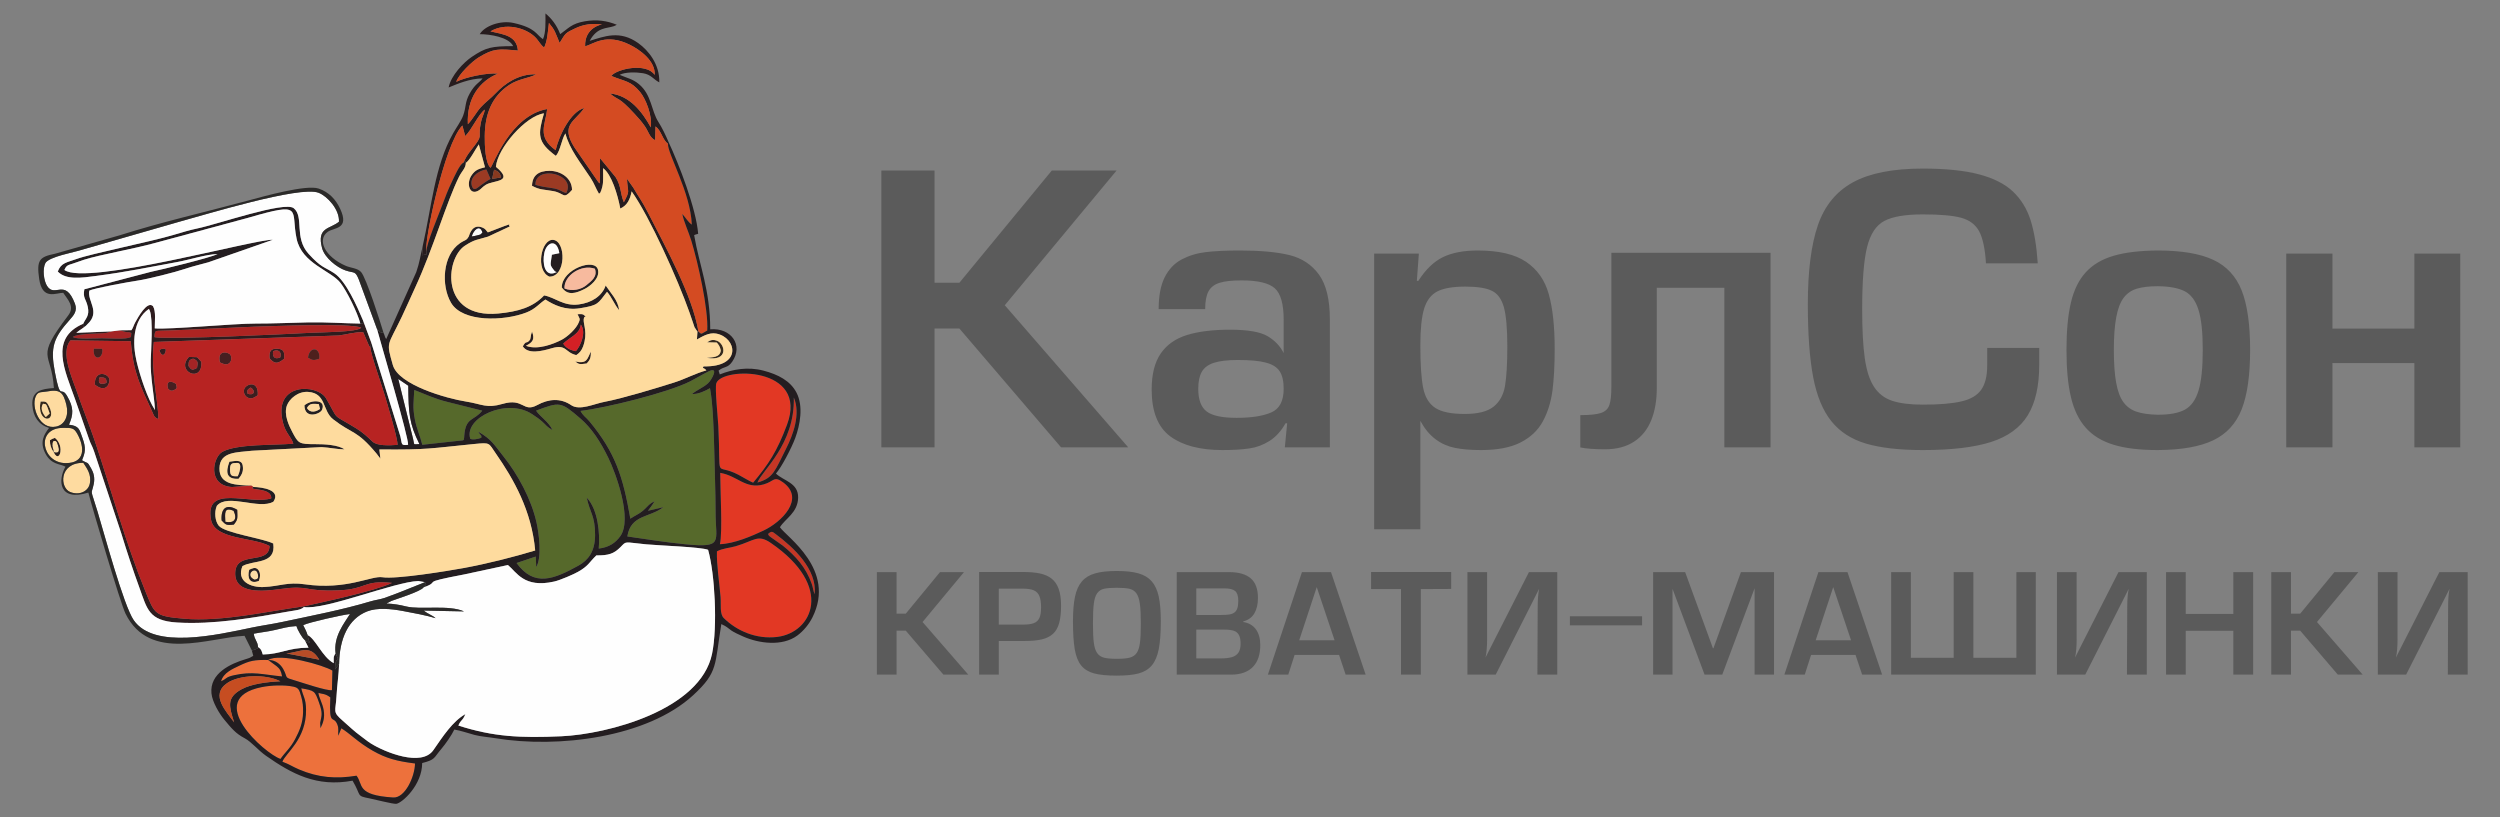 <?xml version="1.0" encoding="UTF-8"?> <!-- Creator: CorelDRAW 2019 (64-Bit) --> <svg xmlns="http://www.w3.org/2000/svg" xmlns:xlink="http://www.w3.org/1999/xlink" xmlns:xodm="http://www.corel.com/coreldraw/odm/2003" xml:space="preserve" width="260mm" height="85mm" style="shape-rendering:geometricPrecision; text-rendering:geometricPrecision; image-rendering:optimizeQuality; fill-rule:evenodd; clip-rule:evenodd" viewBox="0 0 26000 8500"><rect x="0" y="0" width="26000" height="8500" fill="#808080" stroke="none"/> <defs> <style type="text/css"> <![CDATA[ .fil20 {fill:#FEFEFE} .fil22 {fill:#2B2A29} .fil11 {fill:#FEDBA0} .fil19 {fill:#FEDB9E} .fil25 {fill:#F7BA9E} .fil13 {fill:#ED713C} .fil15 {fill:#E23824} .fil7 {fill:#FCFBFA} .fil0 {fill:#FADCA5} .fil17 {fill:#D44B22} .fil26 {fill:#D42025} .fil24 {fill:#C64D21} .fil10 {fill:#C53625} .fil21 {fill:#B72322} .fil27 {fill:#B84C27} .fil23 {fill:#AD2422} .fil8 {fill:#A42425} .fil9 {fill:#9B3A23} .fil31 {fill:#89391F} .fil29 {fill:#4D201D} .fil3 {fill:#461F21} .fil30 {fill:#43201F} .fil4 {fill:#3B1E1F} .fil2 {fill:#35291B} .fil5 {fill:#351D1F} .fil16 {fill:#56692B} .fil12 {fill:#2E1C1E} .fil1 {fill:#2A1E1B} .fil14 {fill:#271C1E} .fil28 {fill:#251C1F} .fil6 {fill:#241F21} .fil18 {fill:#231D20} .fil32 {fill:#5B5B5B;fill-rule:nonzero} ]]> </style> </defs> <g id="Слой_x0020_1">  <g id="_2277071574944"> <g> <g> <path class="fil0" d="M558.33 4702.8c60.89,18.15 62,-19.2 44.85,-71.5 -12.87,-39.25 -14.59,-49.25 -47.61,-45.54l-10.18 21.82c-5.24,50.81 8.16,40.92 12.94,95.22z"></path> <path class="fil0" d="M2648.94 6029.53c17.55,-9.09 42.96,0.61 34.11,-53.65 -17.07,-104.67 -149.38,4.71 -34.11,53.65z"></path> </g> <g> <path class="fil1" d="M558.33 4702.8c-4.78,-54.3 -18.18,-44.41 -12.94,-95.22l10.18 -21.82c33.02,-3.71 34.74,6.29 47.61,45.54 17.15,52.3 16.04,89.65 -44.85,71.5zm0 0c30.36,69.43 72.85,46.64 71.46,-27.31 -1.05,-56.24 -31.36,-100.08 -58.56,-121.95 -31.33,10.9 -30.36,11.86 -52.56,25.46 1.04,51.85 14.56,88.11 39.66,123.8z"></path> <path class="fil1" d="M6101.77 3780.12c30.38,-33.1 45.81,-55.42 42.61,-122.87 -38.31,75.68 -36.26,129.02 -161.44,102.2 41.64,34.35 50.32,29.03 118.83,20.67z"></path> </g> <g> <path class="fil2" d="M447.31 4198.94c35.03,9.66 27.25,-18.79 69.51,101.49l-40.93 37.04c-31.57,-37.42 -60.11,-89.6 -28.58,-138.53zm-25.27 -23.12c-46.71,228.71 182.8,230.38 86.79,47.32 -23.19,-44.21 -30.18,-50.24 -86.79,-47.32z"></path> <path class="fil2" d="M7496.15 3643.86c-6.61,77.75 -92.27,70.54 -145.68,77.87 228.78,39.83 192.39,-144.52 106.64,-177.79 -66.36,-25.75 -95.6,17.94 -105.09,15.77l102.62 2.46c19.65,24.39 32.39,39.18 41.51,81.69z"></path> </g> <g> <path class="fil3" d="M2287.28 3768.88c25.03,11.45 61.05,31.71 91.74,12.12 30.34,-19.36 33.35,-65.6 16.68,-91.18 -19.09,-29.31 -142.13,-56.99 -108.42,79.06z"></path> <path class="fil3" d="M1747.69 4041.87c7.08,5.48 23.59,33.21 59.94,16.04 46.12,-21.78 26.91,-31.2 22.86,-65.69 -69.2,-45.39 -104.46,-16.99 -82.8,49.65z"></path> </g> <g> <path class="fil4" d="M1035.72 3925.06c53.78,-0.98 75.28,5.4 71.69,57.49 -74.29,24.77 -90.71,-1.27 -71.69,-57.49zm-50.09 74.54c129.21,102.55 163.2,-31.45 150.31,-63.12 -24.2,-59.48 -152.63,-86.13 -150.31,63.12z"></path> <path class="fil4" d="M2607.14 4030.19c57.94,36.9 33.23,88.85 -32.79,63.83 -7.1,-37.89 -0.81,-41.32 32.79,-63.83zm73.34 81.1c10.63,-166.43 -128.96,-117.27 -141.9,-60.2 -9.72,42.87 16.37,78.05 48.67,88.46 38.17,12.31 65.01,-11.95 93.23,-28.26z"></path> </g> <g> <path class="fil5" d="M2007.96 3729.73c51.57,23.56 52.46,32.13 41.09,96.81 -49.3,26.86 -58.01,23.39 -88.56,-20.48 1.22,-53.98 4.97,-61.55 47.47,-76.33zm85.71 32.85l-43.26 -47.74 -85.58 -2.91c-143.16,153.63 146,278.87 128.84,50.65z"></path> <path class="fil5" d="M2840.61 3653.76c43.61,-24.57 94.14,0.66 74.95,62.57 -60.08,26.94 -84.44,-7.06 -74.95,-62.57zm-36.77 73.14c51.43,57.92 79.74,61.39 152.28,3.8 2.92,-67.63 -2.93,-100.96 -70.31,-103.93 -73.71,-3.26 -87.93,29.63 -81.97,100.13z"></path> <path class="fil5" d="M1657.54 3643.86c21.51,68.14 61.88,59.24 67.86,-10.06 -24.31,-6.16 -8.9,-11.68 -37.47,-5.79 -27.07,5.57 -14.87,4.27 -30.39,15.85z"></path> </g> <g> <path class="fil6" d="M5870.54 3000.12c-7.79,-134.58 177.59,-255.92 316.61,-205.14 27.72,82.8 -32.27,123.64 -90.02,171.85 -53.05,44.27 -146.41,66.68 -226.59,33.29zm-27.85 -11.18c62.13,89.71 146.66,61.82 236.82,16.56 52.4,-26.3 159.8,-105.6 139.88,-198.23 -28.2,-131.23 -376.27,-8.44 -376.7,181.67z"></path> <path class="fil6" d="M2472.46 4953.5c-60.29,0.87 -80.37,-1.27 -80.29,-69.53 0.07,-64.2 17.53,-69.76 75.62,-69.63 59.56,0.14 16.24,117.57 4.67,139.16zm7.98 26.34c24.42,-30.78 55.92,-69.6 43.94,-137.3 -11.62,-65.62 -73.04,-49.12 -138.63,-40.76 -39.53,107.29 -35.04,183.26 94.69,178.06z"></path> <path class="fil6" d="M3192.41 4243.04c28.48,-52.59 63.32,-44.01 123.05,-40.4l12.46 50.57c-36.31,26.15 -100.4,50.35 -135.51,-10.17zm-26.34 -27.43c1.51,148.59 164.9,91.34 183.27,46.08 44.84,-110.54 -113.55,-106.67 -183.27,-46.08z"></path> <path class="fil6" d="M2648.94 6029.53c-115.27,-48.94 17.04,-158.32 34.11,-53.65 8.85,54.26 -16.56,44.56 -34.11,53.65zm-56.96 -104.55c-24.23,85.88 7.01,155.12 100.24,116.25 13.21,-31.62 21.8,-85.09 -9.57,-118.63 -28.5,-30.47 -62.61,-9 -90.67,2.38z"></path> </g> <g> <path class="fil7" d="M4362.22 4618.72c-107.56,-216.35 -113.38,-322.29 -116.12,-607.27l-104.38 -70.5 153.71 620.77c18.81,74.2 -5.17,58.27 66.79,57z"></path> <path class="fil7" d="M4906.25 2459.5c21.56,-3.56 41.81,-7.28 57.98,-11.8 43.4,-12.11 28.26,-3.59 53.49,-30.07 -28.45,-91.95 -96.88,-19.69 -111.47,41.87z"></path> </g> <g> <path class="fil8" d="M1153.3 3446.94l-50.8 15.23c-13.53,2.19 -41.45,3.1 -56.26,3.88 -70.74,3.75 -249.24,5.73 -289.2,38.47 35.13,27.57 243.49,14.56 303.38,14.17 74.55,-0.49 246.78,17.22 301.91,-14.17l3.72 -41.72c-39.36,-17.22 -20.36,-3.21 -55.03,-9.63l-61.47 -18 -96.25 11.77z"></path> <path class="fil8" d="M1960.49 3806.06c30.55,43.87 39.26,47.34 88.56,20.48 11.37,-64.68 10.48,-73.25 -41.09,-96.81 -42.5,14.78 -46.25,22.35 -47.47,76.33z"></path> <path class="fil8" d="M2840.61 3653.76c-9.49,55.51 14.87,89.51 74.95,62.57 19.19,-61.91 -31.34,-87.14 -74.95,-62.57z"></path> <path class="fil8" d="M1107.41 3982.55c3.59,-52.09 -17.91,-58.47 -71.69,-57.49 -19.02,56.22 -2.6,82.26 71.69,57.49z"></path> <path class="fil8" d="M2574.35 4094.02c66.02,25.02 90.73,-26.93 32.79,-63.83 -33.6,22.51 -39.89,25.94 -32.79,63.83z"></path> </g> <g> <path class="fil9" d="M5568.43 1922.6c61.6,17.49 110.74,24.98 173.54,33.55 83.82,11.43 103.81,43.17 147.66,50.89 104.91,-204.72 -327.6,-292.14 -321.2,-84.44z"></path> <path class="fil9" d="M5058.67 1762.94c-75.97,7.82 -185.46,81.36 -149,177.83 20.42,54.02 60.82,7.21 91.15,-14.22 41.26,-29.14 66.81,-47.81 100.51,-65.63l-42.66 -97.98z"></path> </g> <g> <path class="fil10" d="M7877.4 5018.26c167.79,-46.85 180.51,-120.34 301.43,-359.22 66.7,-131.78 151.13,-353.76 76.92,-525.17 12.15,488.82 -332.85,760.7 -378.35,884.39z"></path> <path class="fil10" d="M8066.91 5554.19c-33.57,-25.06 -40.68,-35.14 -79.04,-1.32 14.43,25.94 -0.67,11.81 31.3,35.85l122.86 86.66c134.86,109.41 240.45,226.73 300.01,397.16 14.2,40.61 15.53,75.93 30.74,107.62 26.53,-262.04 -222.27,-488.94 -405.87,-625.97z"></path> </g> <g> <path class="fil11" d="M558.33 4702.8c-25.1,-35.69 -38.62,-71.95 -39.66,-123.8 22.2,-13.6 21.23,-14.56 52.56,-25.46 27.2,21.87 57.51,65.71 58.56,121.95 1.39,73.95 -41.1,96.74 -71.46,27.31zm125.86 113.68c203.88,-0.25 197.55,-164.1 120.54,-303.29 -36.42,-65.83 -59.73,-63.22 -148.4,-63.29 -290.38,-0.24 -222.77,366.89 27.86,366.58z"></path> <path class="fil11" d="M422.04 4175.82c56.61,-2.92 63.6,3.11 86.79,47.32 96.01,183.06 -133.5,181.39 -86.79,-47.32zm66.97 -104.54c-62.3,12.1 -94.33,-4.32 -118.59,53.91 -45.61,109.46 40.46,345.85 212.05,311.62 91.65,-18.28 135.77,-114.29 107.94,-226.24 -31.1,-125.12 -62.52,-166.26 -201.4,-139.29z"></path> <path class="fil11" d="M866.46 4813.27c-256.61,-0.85 -244.91,262.17 -135.25,304.32 97.09,37.32 184.94,-9.18 201.99,-84.21 22.4,-98.63 -32.71,-166.92 -66.74,-220.11z"></path> <path class="fil11" d="M2472.46 4953.5c11.57,-21.59 54.89,-139.02 -4.67,-139.16 -58.09,-0.13 -75.55,5.43 -75.62,69.63 -0.08,68.26 20,70.4 80.29,69.53z"></path> <path class="fil11" d="M2343.41 5426.44c87.96,17.82 128.99,-22.79 86.06,-114.09 -102.55,-42.99 -89.42,26.43 -86.06,114.09z"></path> <path class="fil11" d="M3192.41 4243.04c35.11,60.52 99.2,36.32 135.51,10.17l-12.46 -50.57c-59.73,-3.61 -94.57,-12.19 -123.05,40.4z"></path> <path class="fil11" d="M475.89 4337.47l40.93 -37.04c-42.26,-120.28 -34.48,-91.83 -69.51,-101.49 -31.53,48.93 -2.99,101.11 28.58,138.53z"></path> </g> <g> <path class="fil12" d="M1548.12 3212.83c1.76,2.78 4.28,3.95 4.87,8.58 0.6,4.62 3.87,6.77 4.65,8.68 36.47,90.35 13,419.45 10.19,513.01 -5.58,185.97 36.22,362.41 43.85,521.46 -76.45,-117.33 -152.32,-342.99 -191.34,-506.66 -44.51,-186.76 -41.31,-427.26 127.78,-545.07zm59.26 294.18c1.62,-71.48 5.31,-65.52 78.5,-67.91 46.74,-1.52 92.34,-1.74 139.41,-4.46l823.53 -37.04c189.4,-5.1 983.87,-38.68 1107.5,9.38 -28.34,48.31 -430.52,49.01 -508.78,53.34 -262.96,14.52 -1456.62,71.82 -1640.16,46.69zm-357.83 -71.84l61.47 18c34.67,6.42 15.67,-7.59 55.03,9.63l-3.72 41.72c-55.13,31.39 -227.36,13.68 -301.91,14.17 -59.89,0.39 -268.25,13.4 -303.38,-14.17 39.96,-32.74 218.46,-34.72 289.2,-38.47 14.81,-0.78 42.73,-1.69 56.26,-3.88l50.8 -15.23 -360.04 14.53c40.53,-35.89 76.04,-46.74 115.17,-88.8l-15.29 20.3c-36.46,0 -27.79,9.26 -27.87,-25.71 -357.37,152.01 -187.18,492.14 -85.8,780.31l144.52 413.58c20.49,63.14 36.19,75.46 56.23,138.25l280.99 847.42c59.07,192.78 121.44,380.9 188.36,564.58 82.17,225.5 96.42,344.18 391,362.7 379.29,23.84 795.71,-48.85 1167.82,-115.72 65.87,-11.83 119.07,-12.81 152.34,-45.21l3.71 -8.04c-375.56,50.59 -857.58,163.86 -1250.36,129.44 -304.68,-26.7 -304.11,-44.77 -402.46,-286.14 -209.98,-515.31 -348.27,-1035.75 -526.14,-1563.81 -56.11,-166.56 -126.73,-338.6 -186.01,-511.17 -49.06,-142.84 -172.58,-405.44 -66.93,-533.51l627.71 8.62c25.83,328.94 99.8,463.63 221.25,729.59 21.39,46.82 18.57,59.92 64.64,80.09 4.09,-162.97 -82.19,-500.21 -46.11,-801.92l1924.2 -67.23c79.82,-9.88 169.6,-38.21 253.4,-33.62l56.4 132.22c13.1,23.17 3.68,10.93 18.47,26.44l8.88 -51.06 -86.57 -232.48c3.51,44.15 14.68,34.51 -27.24,34.51 -174.77,-2.05 -360.34,-16.44 -541.25,-12.41 -183.47,4.09 -358.71,12.44 -543.45,12.17 -233.95,-0.35 -900.65,63.47 -1053.43,50.47 -0.64,-72.07 14.63,-175.86 -18.41,-231.31 -60.59,-59.85 -157.48,119.48 -183.47,166.42 -19.21,34.69 -21.93,57.23 -40.58,83.69l-117.43 1.04z"></path> <path class="fil12" d="M5568.43 1922.6c-6.4,-207.7 426.11,-120.28 321.2,84.44 -43.85,-7.72 -63.84,-39.46 -147.66,-50.89 -62.8,-8.57 -111.94,-16.06 -173.54,-33.55zm-35.55 9.51c81.68,44.71 116.97,36.36 221.59,55.54 119.98,22 101.1,93.03 194.59,-12.29 0.48,-122.74 -116.44,-198.92 -234.55,-198.92 -112.93,0 -178.49,47.21 -181.63,155.67z"></path> </g> <g> <path class="fil13" d="M3318.38 7308.18c-44.09,-124.49 -45.93,-124.95 -185.01,-149.88 19,87.45 47.9,103.86 49.61,219.69 4.61,312.12 -217,458.01 -246.02,544 67.5,23.83 105.2,51.44 173.87,80.67 200.52,85.36 386.07,99.71 597.12,64.55 72.35,93.12 -6.41,202.24 381.14,226.81 123.51,7.83 224.54,-216.21 227.2,-353.69 -190.8,-24.45 -298.55,-52.75 -438.94,-132.41 -156.7,-88.91 -239.29,-181.51 -327.41,-233.43l-32.06 77.43c-3.48,-47.8 7.77,-71.29 -8.75,-114.84 -40.94,-107.85 -89.16,32.36 -73.68,-284.21 -56.32,-43.56 -86.76,-32.79 -123.88,-47.75 3.68,48.71 42.68,106.75 54.85,180.5 13.13,79.62 -6.59,134.75 -33.59,187.46l-2.9 -55.92c15.33,-79.72 28.41,-96.19 -11.55,-208.98z"></path> <path class="fil13" d="M2917.13 7892.73c47.77,-68.99 102.41,-111.24 152.25,-205.89 45.45,-86.33 80.59,-167.19 82.64,-280.46 1.09,-60.52 -3.23,-106.68 -19.59,-163.02 -19.07,-65.7 -24.49,-89.77 -79.85,-101.85 -95.8,-20.91 -234.12,-14.84 -329.72,4.2 -615.86,122.67 32.2,693.58 194.27,747.02z"></path> <path class="fil13" d="M2789.06 6863.77c76.57,-1.19 129.28,46.07 155.77,93.1 56.3,99.96 -1.59,83.43 129.12,121.93 67.18,19.8 328.73,109.42 378.24,98.7l4.87 -203.31c-87.3,-55.43 -548.24,-188.3 -668,-110.42z"></path> <path class="fil13" d="M2789.06 6863.77c-143.86,-2.57 -191.05,6.66 -301.73,60.17 -70.73,34.2 -162.17,71.55 -188.25,160.85 63.85,-27.37 43.16,-41.97 133.78,-62.29 194.23,-43.57 298.81,-7.06 500.99,12.45 -10.68,-59.48 -23.13,-78.16 -57.46,-107.19l-87.33 -63.99z"></path> </g> <g> <path class="fil14" d="M5058.67 1762.94l42.66 97.98c-33.7,17.82 -59.25,36.49 -100.51,65.63 -30.33,21.43 -70.73,68.24 -91.15,14.22 -36.46,-96.47 73.03,-170.01 149,-177.83zm59.52 97.54l20.15 -95.31c44.33,15.81 64.1,33.59 71.82,80.43l-91.97 14.88zm-721.67 697.1l-6.92 96.78c89.07,-21.02 31.94,10.53 47.24,-43.52 -35.56,-53.92 182.62,-1114.07 371.93,-1305.66l29.47 109.85c69.41,-67.31 136.5,-227.26 203.7,-275.17 -5.49,44.04 -28.98,75.56 -40.8,133.46 -37.86,185.35 38.23,110.78 -101.68,287.87 -36.63,46.36 -55.79,75.49 -78.77,131.78 24.44,-30.79 7.56,-37.66 23.99,1.73 44.97,-33.93 88.25,-123.78 134.83,-193.18l64.37 237.93c-69.34,18.18 -98.71,27.03 -137.06,79.75 -62.45,85.87 -25.12,223.82 75.2,159.52 25.21,-16.16 30.25,-30.64 69.63,-56.16 78.01,-50.55 303.09,-23.66 105.78,-187.72 16.06,-195.04 311.78,-531.08 499.91,-555.88 -63.4,220.37 -72.83,296.91 123.14,441.92 27.41,-29.37 40.31,-76.28 53.21,-114.76 13.39,-39.97 25.7,-88.4 46.85,-118.41 40.33,163.11 161.53,310.07 261.72,462.79 38.33,58.41 52.75,106.81 87.82,166.06 2.44,-2.57 5.84,-10.36 6.73,-8.23 4.13,9.96 29.84,-54.1 33.98,-106.9 3.72,-47.38 1.17,-104.36 1.03,-152.69 88.36,62.57 152.18,276.77 179.23,420.18 73.66,-33.27 102.05,-96.03 117.9,-178.78 187.44,263.01 482.1,920.51 600.91,1257.35 12.63,35.82 23.34,67.14 35.64,103.96 2.17,6.51 13.5,43.04 17.54,51.94l30.51 45.77 10.37 -0.45c-62.64,-377.26 -343.24,-880.92 -518.53,-1225.04 -73.91,-145.1 -100.03,-169.27 -159.4,-272.36l-65.43 -92.31c7.8,157.82 35.85,112 -32.4,244.36 -39.53,-93.68 -25.25,-164.54 -85.97,-261.45l-161.81 -196.67 -1.77 261.65c-7.1,-2.9 -10.75,-11.32 -11.9,-8.97 -1.14,2.31 -5.67,-6.84 -7.2,-8.93l-245.84 -356.67c-149.09,-235.88 5.83,-266.73 102.01,-409.2 -137.67,38.36 -256.93,271.85 -297.04,438.6 -198.15,-139.89 -104.85,-268.26 -87.94,-427.93 -385.13,68.24 -561.17,585.85 -589.31,611.39 -55.92,-50.59 -60.88,-236.42 -60.01,-330.86 2.12,-230.8 74.6,-411.1 254.01,-530.59 98.77,-65.78 206.06,-69.32 280.62,-110.71 -185.03,-6.7 -330.88,101 -419.31,194.92 -53.07,56.36 -110.34,96.28 -157.93,148.91 -44.51,49.23 -85.45,127.66 -133.07,174.71 -13.38,-272.82 124.26,-449.01 313.87,-526.22 -120.92,-10.13 -345.19,38.97 -434.81,85.97 27.43,-82 166.43,-213.46 234.77,-255.09 156.18,-95.12 207.27,-88.22 406.65,-70.77 -13.1,-154.1 -142.81,-166.5 -285.11,-199.25 156.85,-94.46 363.98,-36.16 460.93,56.45 41.28,39.43 57.75,83.66 97.14,111.36 33.55,-68.39 38.5,-162.66 49.76,-255.46 68.34,82.71 63.06,96.27 111.19,207.69 62.76,-101.22 54.54,-101.47 165.94,-153.23 87,-40.41 169.34,-51.11 276.24,-38.84 -5.31,-0.85 -184.03,31.32 -176.94,227.74 85.35,-22.19 216.51,-140.58 466.57,-15.55 100.43,50.21 265.35,164.76 257.02,312.95 -88.44,-130.85 -393.91,-63.26 -452,10.21 146.22,60.58 202.99,49.66 301.02,168.89 58.49,71.15 127.79,243.82 110.11,365.84 -87.9,-158.79 -217.27,-331.82 -424.61,-352.27 92.02,78.72 84.25,25.28 256.1,212.27 48.3,52.54 69.23,75.39 107.26,129.06 34.68,48.95 50.6,120.08 106.37,144.51l4.2 -143.04c60.96,42.97 72.03,139.36 129.32,180.55l2.4 -27.37c-28.08,-65.3 -64.35,-141.36 -100.71,-197.87 -77.41,-120.35 -69.95,-284.12 -204.08,-395.48 -65.13,-54.07 -121.78,-61.9 -200.36,-96.39 58.23,-30.07 169.06,-28.78 243.85,-16.6 85.1,13.85 109.27,65.41 169.04,95.06 5.3,-186.13 -111.34,-331.19 -218.43,-407.85 -192.47,-137.78 -352.62,-70.11 -505.66,-24.02 79.71,-145.94 175.59,-126.09 250.52,-152.35 3.49,-1.23 7.53,-3.12 10.63,-4.35 3.11,-1.24 7.89,-3.97 10.39,-5.06 2.51,-1.1 7.1,-3.21 10.27,-5.43 -100.39,-41.17 -205.38,-57.74 -332.19,-36.14 -139.16,23.71 -171.99,74.88 -256.16,133.61 -35.36,-92.27 -91.31,-165.26 -153.64,-215.2 0.49,89.64 5.38,199.49 -25.58,267.64 -73.98,-49.25 -71.32,-115.79 -304.69,-168.42 -139.43,-31.45 -305.32,33.25 -352.55,116.39 104.24,-0.05 301.37,29.98 347.56,124.29 -226.15,0.98 -283.04,12.78 -430.93,112.14 -81.73,54.91 -216.35,192.89 -240.59,317.86 97.63,-39.52 216.95,-91.43 353.02,-94.44 -33.86,47.02 -77.3,55.2 -134.5,158.66 -50.58,91.5 -34.91,136.9 -66.62,226.11 -19.35,54.43 -71.68,126.75 -105.63,187.01 -191.81,340.5 -223.31,765.17 -315.53,1170.45z"></path> <path class="fil14" d="M5857.89 3574.19c59.26,-62.85 174.59,-99.31 182.51,-198.49 60.79,82.08 -4.69,224.38 -51.22,276.31 -62.1,-10.43 -104.69,-35.28 -131.29,-77.82zm148.5 -306.51l20.78 44.01c2.5,16.33 2.11,15.88 -5.99,37.2 -26.8,70.64 -119.96,153.51 -179.39,184.71 -85.23,44.74 -253.76,109.98 -372.29,62.64 66.18,-34.68 95.81,-61.5 63.8,-147.34l-10.1 31.53c-1.03,4.41 -2.63,19.63 -3.78,24.2 -7.02,27.76 -0.54,21.51 -16.33,39.33 -29.45,33.24 -30.49,-6.32 -65.78,58.09 54.47,85.16 197.44,50.33 298.01,20.55 159.51,-47.22 136.22,41.93 257.87,70.48 32.2,-21.12 55.05,-46.25 70.84,-89.55 51.73,-141.88 1.91,-226.43 6.37,-281.62 4.64,-57.7 45.3,-4.33 5.53,-42.82 -18.71,-18.09 -39.95,-11.09 -69.54,-11.41z"></path> </g> <g> <path class="fil15" d="M7456.05 5734.02c-4.87,139.27 26.52,332.62 37.76,475.03 6.4,81.08 -10.92,175.49 34.01,219.59 135.99,133.45 338.18,221.69 554.58,195.48 366.86,-44.43 596.15,-524 -64.85,-977.15 -138.25,-94.78 -170.16,-23.82 -365.06,33.21 -65.01,19.02 -137.17,21.55 -196.44,53.84z"></path> <path class="fil15" d="M7832.72 5020.22c160.34,-192.51 248.14,-323.46 352.98,-604.52 226.82,-608.14 -676.09,-601.44 -735.77,-430.61 -16.79,48.07 16.41,363.74 20.19,438.58 30.78,610.55 -49.21,378.59 210.11,514.38 41.09,21.52 118.92,69.11 152.49,82.17z"></path> <path class="fil15" d="M7486.9 5659.73c150.96,-5.08 335.79,-86.27 451.95,-140.76 190.42,-89.33 436.59,-331.63 206.55,-501.59 -99.09,-73.21 -92.8,-10.86 -202.53,20.05 -189.59,53.4 -273.16,-89.61 -452.59,-119.88 -0.7,163.98 26.16,621.9 -3.38,742.18z"></path> </g> <g> <path class="fil16" d="M7197.35 4097.75c54.91,-45.7 113.95,-63.79 167.65,-113.08 35.77,-32.83 117.6,-177.68 5.8,-122.65 -66.17,32.57 -130.49,72.42 -191.94,103.59 -236.85,120.15 -888.52,279.37 -1141.44,307.87 29.22,55.35 55.38,63.25 93.82,109.82 267.97,324.69 348.12,571.27 424.38,1011.24 45.73,-31.95 87.12,-46.22 130.36,-82.5 49.24,-41.31 56.33,-67.62 121.74,-99.17 -24.37,42.09 -44.76,65.98 -69.27,99.19l160.41 -37.26c-142.13,110.08 -338.99,76.02 -374.51,304.31 196.66,27.77 385.43,59.79 599.05,80.78 406.67,39.98 318.54,-23.42 318.5,-329.97 -0.03,-226.54 -9.67,-444.68 -14.25,-669.02 -3.33,-163.44 -14.1,-478.49 -43.82,-623.92 -45.74,27.84 -122.7,64.31 -186.48,60.77z"></path> <path class="fil16" d="M6188.98 5567.18c1.18,-204.26 -54.76,-234.99 -86.73,-391.51 118.21,123.44 139.32,376.22 124.54,529.55 108.95,-13.38 173.86,-59.69 223.42,-127.51 130.76,-178.93 -46.85,-659.53 -124.16,-817.55 -80.56,-164.62 -170.52,-305.18 -289.66,-407.63 -205.68,-176.86 -212.3,-175.41 -461.16,-81.67 43.66,64.51 135.86,120.34 170.23,201.68 -63.63,-37.99 -55.93,-42.11 -104.57,-86.36 -31.42,-28.59 -64.3,-50.74 -104.15,-77.45 -264.96,-177.63 -716.65,38.17 -645.65,254.8 29.2,14.55 86.76,-0.16 114.48,-10.38 5.8,-34.24 -6.74,-15.01 -30.64,-63.51 140.45,82.08 164.77,136.8 262.38,258.83 147.47,184.35 288.99,442.89 343.13,687.99 25.38,114.94 57.09,360.55 -3.4,461.27l-5 -109.59 -199.68 67.15c184.47,253.94 388.24,168.07 643.89,27.09 100.65,-55.51 171.75,-146.78 172.73,-315.2z"></path> <path class="fil16" d="M4816.06 4579.22c23.48,-29.66 3.36,9.82 10.44,-26.87 3.43,-17.81 -1.08,17.6 1.71,-20.6 14.36,-196.7 101.78,-151.69 187.34,-260.84 -2.28,-1.31 -330.27,-83.31 -365.25,-91.8 -121.92,-29.57 -218.79,-75.4 -342.23,-123.79 -5.05,125.5 -17.91,177.79 6.5,306.19 18.85,99.12 54.02,166.25 77.12,264.25l424.37 -46.54z"></path> </g> <g> <path class="fil17" d="M7263.92 3448.71c32.41,24.62 -8.01,8.44 33.94,22.26l57.63 -33.37c13.55,-219.83 -96.78,-709.44 -165.98,-935.35 -26.14,-85.37 -79.33,-200.4 -93.32,-276.89 40.15,45.46 58.38,82.77 98.94,110.89 -13.83,-336.96 -251.79,-732.46 -248.44,-840.92 -57.29,-41.19 -68.36,-137.58 -129.32,-180.55l-4.2 143.04c-55.77,-24.43 -71.69,-95.56 -106.37,-144.51 -38.03,-53.67 -58.96,-76.52 -107.26,-129.06 -171.85,-186.99 -164.08,-133.55 -256.1,-212.27 207.34,20.45 336.71,193.48 424.61,352.27 17.68,-122.02 -51.62,-294.69 -110.11,-365.84 -98.03,-119.23 -154.8,-108.31 -301.02,-168.89 58.09,-73.47 363.56,-141.06 452,-10.21 8.33,-148.19 -156.59,-262.74 -257.02,-312.95 -250.06,-125.03 -381.22,-6.64 -466.57,15.55 -7.09,-196.42 171.63,-228.59 176.94,-227.74 -106.9,-12.27 -189.24,-1.57 -276.24,38.84 -111.4,51.76 -103.18,52.01 -165.94,153.23 -48.13,-111.42 -42.85,-124.98 -111.19,-207.69 -11.26,92.8 -16.21,187.07 -49.76,255.46 -39.39,-27.7 -55.86,-71.93 -97.14,-111.36 -96.95,-92.61 -304.08,-150.91 -460.93,-56.45 142.3,32.75 272.01,45.15 285.11,199.25 -199.38,-17.45 -250.47,-24.35 -406.65,70.77 -68.34,41.63 -207.34,173.09 -234.77,255.09 89.62,-47 313.89,-96.1 434.81,-85.97 -189.61,77.21 -327.25,253.4 -313.87,526.22 47.62,-47.05 88.56,-125.48 133.07,-174.71 47.59,-52.63 104.86,-92.55 157.93,-148.91 88.43,-93.92 234.28,-201.62 419.31,-194.92 -74.56,41.39 -181.85,44.93 -280.62,110.71 -179.41,119.49 -251.89,299.79 -254.01,530.59 -0.87,94.44 4.09,280.27 60.01,330.86 28.14,-25.54 204.18,-543.15 589.31,-611.39 -16.91,159.67 -110.21,288.04 87.94,427.93 40.11,-166.75 159.37,-400.24 297.04,-438.6 -96.18,142.47 -251.1,173.32 -102.01,409.2l245.84 356.67c1.53,2.09 6.06,11.24 7.2,8.93 1.15,-2.35 4.8,6.07 11.9,8.97l1.77 -261.65 161.81 196.67c60.72,96.91 46.44,167.77 85.97,261.45 68.25,-132.36 40.2,-86.54 32.4,-244.36l65.43 92.31c59.37,103.09 85.49,127.26 159.4,272.36 175.29,344.12 455.89,847.78 518.53,1225.04z"></path> <path class="fil17" d="M4436.84 2610.84c-8.08,-63.04 133.45,-397.11 164.89,-482.95 29.62,-80.88 59.65,-157.64 97.9,-236.73 19.95,-41.25 84.29,-189.73 121.06,-198.19 22.98,-56.29 42.14,-85.42 78.77,-131.78 139.91,-177.09 63.82,-102.52 101.68,-287.87 11.82,-57.9 35.31,-89.42 40.8,-133.46 -67.2,47.91 -134.29,207.86 -203.7,275.17l-29.47 -109.85c-189.31,191.59 -407.49,1251.74 -371.93,1305.66z"></path> </g> <g> <path class="fil18" d="M2917.13 7892.73c-162.07,-53.44 -810.13,-624.35 -194.27,-747.02 95.6,-19.04 233.92,-25.11 329.72,-4.2 55.36,12.08 60.78,36.15 79.85,101.85 16.36,56.34 20.68,102.5 19.59,163.02 -2.05,113.27 -37.19,194.13 -82.64,280.46 -49.84,94.65 -104.48,136.9 -152.25,205.89zm216.24 -734.43c139.08,24.93 140.92,25.39 185.01,149.88 39.96,112.79 26.88,129.26 11.55,208.98l2.9 55.92c27,-52.71 46.72,-107.84 33.59,-187.46 -12.17,-73.75 -51.17,-131.79 -54.85,-180.5 37.12,14.96 67.56,4.19 123.88,47.75 -15.48,316.57 32.74,176.36 73.68,284.21 16.52,43.55 5.27,67.04 8.75,114.84l32.06 -77.43c88.12,51.92 170.71,144.52 327.41,233.43 140.39,79.66 248.14,107.96 438.94,132.41 -2.66,137.48 -103.69,361.52 -227.2,353.69 -387.55,-24.57 -308.79,-133.69 -381.14,-226.81 -211.05,35.16 -396.6,20.81 -597.12,-64.55 -68.67,-29.23 -106.37,-56.84 -173.87,-80.67 29.02,-85.99 250.63,-231.88 246.02,-544 -1.71,-115.83 -30.61,-132.24 -49.61,-219.69zm-698.69 354.01c-74.86,-106.89 -253.65,-282.37 -73.19,-407.42 129,-89.39 405.62,-96.05 554.11,-19.47 -139.01,6.45 -303.22,27.3 -405.26,83.95 -158.53,88.02 -126.58,177.82 -75.66,342.94zm354.38 -648.54l87.33 63.99c34.33,29.03 46.78,47.71 57.46,107.19 -202.18,-19.51 -306.76,-56.02 -500.99,-12.45 -90.62,20.32 -69.93,34.92 -133.78,62.29 26.08,-89.3 117.52,-126.65 188.25,-160.85 110.68,-53.51 157.87,-62.74 301.73,-60.17zm0 0c119.76,-77.88 580.7,54.99 668,110.42l-4.87 203.31c-49.51,10.72 -311.06,-78.9 -378.24,-98.7 -130.71,-38.5 -72.82,-21.97 -129.12,-121.93 -26.49,-47.03 -79.2,-94.29 -155.77,-93.1zm530.95 -3.35l-341.36 -64.81c153.09,-13.63 242.62,-99.47 341.36,64.81zm4136.04 -1126.4c59.27,-32.29 131.43,-34.82 196.44,-53.84 194.9,-57.03 226.81,-127.99 365.06,-33.21 661,453.15 431.71,932.72 64.85,977.15 -216.4,26.21 -418.59,-62.03 -554.58,-195.48 -44.93,-44.1 -27.61,-138.51 -34.01,-219.59 -11.24,-142.41 -42.63,-335.76 -37.76,-475.03zm531.82 -181.15c38.36,-33.82 45.47,-23.74 79.04,1.32 183.6,137.03 432.4,363.93 405.87,625.97 -15.21,-31.69 -16.54,-67.01 -30.74,-107.62 -59.56,-170.43 -165.15,-287.75 -300.01,-397.16l-122.86 -86.66c-31.97,-24.04 -16.87,-9.91 -31.3,-35.85zm-500.97 106.86c29.54,-120.28 2.68,-578.2 3.38,-742.18 179.43,30.27 263,173.28 452.59,119.88 109.73,-30.91 103.44,-93.26 202.53,-20.05 230.04,169.96 -16.13,412.26 -206.55,501.59 -116.16,54.49 -300.99,135.68 -451.95,140.76zm390.5 -641.47c45.5,-123.69 390.5,-395.57 378.35,-884.39 74.21,171.41 -10.22,393.39 -76.92,525.17 -120.92,238.88 -133.64,312.37 -301.43,359.22zm-2302.17 -747.4c248.86,-93.74 255.48,-95.19 461.16,81.67 119.14,102.45 209.1,243.01 289.66,407.63 77.31,158.02 254.92,638.62 124.16,817.55 -49.56,67.82 -114.47,114.13 -223.42,127.51 14.78,-153.33 -6.33,-406.11 -124.54,-529.55 31.97,156.52 87.91,187.25 86.73,391.51 -0.98,168.42 -72.08,259.69 -172.73,315.2 -255.65,140.98 -459.42,226.85 -643.89,-27.09l199.68 -67.15 5 109.59c60.49,-100.72 28.78,-346.33 3.4,-461.27 -54.14,-245.1 -195.66,-503.64 -343.13,-687.99 -97.61,-122.03 -121.93,-176.75 -262.38,-258.83 23.9,48.5 36.44,29.27 30.64,63.51 -27.72,10.22 -85.28,24.93 -114.48,10.38 -71,-216.63 380.69,-432.43 645.65,-254.8 39.85,26.71 72.73,48.86 104.15,77.45 48.64,44.25 40.94,48.37 104.57,86.36 -34.37,-81.34 -126.57,-137.17 -170.23,-201.68zm-1267.16 -215.54c123.44,48.39 220.31,94.22 342.23,123.79 34.98,8.49 362.97,90.49 365.25,91.8 -85.56,109.15 -172.98,64.14 -187.34,260.84 -2.79,38.2 1.72,2.79 -1.71,20.6 -7.08,36.69 13.04,-2.79 -10.44,26.87l-424.37 46.54c-23.1,-98 -58.27,-165.13 -77.12,-264.25 -24.41,-128.4 -11.55,-180.69 -6.5,-306.19zm3524.65 964.9c-33.57,-13.06 -111.4,-60.65 -152.49,-82.17 -259.32,-135.79 -179.33,96.17 -210.11,-514.38 -3.78,-74.84 -36.98,-390.51 -20.19,-438.58 59.68,-170.83 962.59,-177.53 735.77,430.61 -104.84,281.06 -192.64,412.01 -352.98,604.52zm-3586.62 -1008.77c2.74,284.98 8.56,390.92 116.12,607.27 -71.96,1.27 -47.98,17.2 -66.79,-57l-153.71 -620.77 104.38 70.5zm2951.25 86.3c63.78,3.54 140.74,-32.93 186.48,-60.77 29.72,145.43 40.49,460.48 43.82,623.92 4.58,224.34 14.22,442.48 14.25,669.02 0.04,306.55 88.17,369.95 -318.5,329.97 -213.62,-20.99 -402.39,-53.01 -599.05,-80.78 35.52,-228.29 232.38,-194.23 374.51,-304.31l-160.41 37.26c24.51,-33.21 44.9,-57.1 69.27,-99.19 -65.41,31.55 -72.5,57.86 -121.74,99.17 -43.24,36.28 -84.63,50.55 -130.36,82.5 -76.26,-439.97 -156.41,-686.55 -424.38,-1011.24 -38.44,-46.57 -64.6,-54.47 -93.82,-109.82 252.92,-28.5 904.59,-187.72 1141.44,-307.87 61.45,-31.17 125.77,-71.02 191.94,-103.59 111.8,-55.03 29.97,89.82 -5.8,122.65 -53.7,49.29 -112.74,67.38 -167.65,113.08zm-250.66 -2602.42c-3.35,108.46 234.61,503.96 248.44,840.92 -40.56,-28.12 -58.79,-65.43 -98.94,-110.89 13.99,76.49 67.18,191.52 93.32,276.89 69.2,225.91 179.53,715.52 165.98,935.35l-57.63 33.37c-41.95,-13.82 -1.53,2.36 -33.94,-22.26l-10.37 0.45 -5.57 81.54c51.47,-28.21 124.22,-75.84 201.19,-61.43 212.56,39.8 274.81,350.39 -132.21,341.12 -17.24,26.33 1.04,7.35 29.5,41.59 -112.36,30.28 -220.22,89.56 -335.88,126.3 -176.6,56.1 -542.16,167.12 -720.14,200.1 -112.21,20.8 -261.34,95.74 -350.34,35.03 -108.84,-74.25 -231.91,-67.24 -353.79,-0.3 -148.1,81.32 -137.81,-78.12 -359.43,-12.62 -168.47,49.79 -212.4,1.88 -379.17,-24.19 -200.11,-31.29 -703.71,-172.12 -762.33,-380.55 -70.29,-249.92 -57.19,-185.27 93.85,-502.11 48.03,-100.76 92.83,-204.36 140.07,-306.5 187.24,-404.78 326.38,-891.01 454.67,-1148.63 30.54,-61.32 69.6,-88.89 70.71,-143.81 -16.43,-39.39 0.45,-32.52 -23.99,-1.73 -36.77,8.46 -101.11,156.94 -121.06,198.19 -38.25,79.09 -68.28,155.85 -97.9,236.73 -31.44,85.84 -172.97,419.91 -164.89,482.95 -15.3,54.05 41.83,22.5 -47.24,43.52l6.92 -96.78c-23.59,98.33 -32.63,173.7 -67.14,272.36l-312.91 696.55c-18.31,-28.07 -11.43,-30.99 -26.98,-62.89 -52.78,-12.51 -24.82,-3.84 -68.95,-42.62 39.19,145.78 332.65,1138.47 323.69,1205.06 -78.22,9.77 -60.77,-6.57 -79.94,-86.4l-302.91 -976.57 -8.88 51.06c-0.66,59.28 123.11,407.18 150.17,500.54 25.3,87.3 133.17,441.24 131.96,512.02 -86.34,6.26 -211.71,11.89 -260.38,-34.02 -52.45,-49.49 -100.38,-95.43 -169.56,-137.84 -269.35,-165.13 -170.15,-66.14 -313.89,-312.19 -89.48,-153.18 -563.81,-169.98 -445.19,262.37 28.8,104.97 83.9,139.13 105.25,209.36 -204.14,17.77 -586.21,0.19 -739.05,84.98 -97.21,53.94 -159.96,348.8 100.18,365.71l203.09 -14.29c-157.08,-6.4 -335.72,-5.48 -332.74,-180.75 3,-175.8 185.12,-163.74 338.01,-182.19l724.24 -37.87c77.88,4.02 167.71,23.87 237.95,23.56 -64.05,-47.07 -204.32,-54.62 -306.35,-54.37 -168.86,0.42 -174.07,-8.6 -236.27,-126.43 -34.1,-64.59 -90.94,-181.85 -55.79,-276.17 24.91,-66.84 113.64,-148.5 221.38,-140.64 190.31,13.89 145.05,195.98 259.27,284.95 202.48,157.72 240.53,103.95 451.89,357.12 16.89,20.23 25.04,34.96 39.25,51.78l-10.52 -95.54c509.37,5.41 538.02,-12.62 987.87,-56.71 169.68,-16.62 146.28,-12.02 223.69,99.39 185.92,267.57 371.91,594.41 408.99,1008.16 -231.64,69.54 -489.15,135.67 -749.48,183.64 -151.48,27.92 -698.39,117.7 -839.76,94.66 -114.32,-18.63 -372.12,136.17 -806.92,73.31 -180.55,-26.1 -258.38,20.35 -425.55,28.39 -138.87,6.68 -287.48,-60.71 -222.64,-217.76 116.02,-66.03 352.56,-14.56 320.25,-234.83 -111.75,-55.77 -503.16,-107.48 -566.87,-185.4 -37.72,-46.15 -48.82,-140.45 -19.55,-206.82 111.8,-133.24 440.58,45.11 588.59,-43.18 80.32,-122.31 -114.97,-150.49 -209.67,-152.63 -64.87,41.1 190.58,-0.82 187.49,117.61 -214.21,74.78 -700.25,-155.85 -626.66,225.04 40.17,207.97 441.25,178.84 608.04,271.19 -3.97,209.08 -363.32,37.18 -356.88,292.89 5.26,208.76 295.67,178.86 468.3,154.92 313.59,-43.49 231.67,26.74 598.74,13.96 308.42,-10.75 255.07,-108.42 563.68,-77.85 -178.78,84.14 -694.84,194.45 -912.62,242.93l-3.71 8.04c217.61,35.07 941.44,-262.69 1190.06,-270.66l69.41 12c17.09,47.16 22.93,2.02 -15.46,54.53 199.83,-70.61 -69.57,-41.11 421.44,-134.56l456.36 -98.22c89.24,72.15 166.37,243.45 481.27,171.77 64.08,-14.59 199.47,-74.05 247.31,-100.85 110.51,-61.91 117.18,-100.65 191.09,-171.07 127.41,1.53 182.86,-17.79 249.98,-85.21 67.16,-67.47 30.71,-52.63 268.43,-29.8 123.68,11.88 575.41,27.83 643.72,57.13 70.79,249.1 99.46,797.91 41.31,1080.61 -120.45,585.57 -1085.88,836.24 -1566.05,858.34 -426.22,19.61 -709.84,5.39 -1072.36,-111.37 27.04,-65.17 43.12,-44.23 72.52,-118.78 -131.75,74.13 -234.51,232.44 -332.38,373.99 -122.84,177.67 -503.8,22.68 -650.87,-69.49 -39.71,-24.89 -67.95,-50.47 -104.38,-76.61 -70.35,-50.46 -123.43,-104.13 -188.7,-160.54 -109.12,-94.32 -71.94,-91.66 -63.57,-255.47 5.56,-108.63 23.84,-226.51 27.01,-333.51l-42.75 55.74c0,-165.56 63.98,-41.46 5.94,-165.46 -26.13,35.52 -18.48,48.14 -19.16,101.54 -120.5,-65.32 -188.14,-253.25 -272.27,-293.1 10.59,42.73 8.75,48.06 22.51,78.33 -43.54,-12.05 -13.36,3.09 -54.06,-28.69l41.64 81.99c-220.11,1.5 -283.65,67.45 -476.05,71.1 -14.83,-44.79 -12.97,-52.86 -49.56,-78.82 -6.58,41.31 13.27,4.36 -21.6,23.48 -2.31,1.26 -37.44,12 -42.06,13.94l14.76 55.46 -35.87 19.92c-12.06,5.27 -34.02,11.8 -41.2,13.94 -160.31,47.66 -377.69,148 -357.66,356.17 8.61,89.46 81.33,210.86 133.75,273.88 76.89,92.44 118.39,143.9 211.31,192.65 70.83,37.16 139.12,124.53 221.74,182.38 267.73,187.5 526.37,329.16 900.64,259.23 95.48,160.57 34.07,156.77 175.31,183.96 47.88,9.22 250.6,61.49 280.23,56.77 61.52,-9.81 268.23,-195.91 268.46,-423.96 139.31,-35.71 117.32,-50.83 200.23,-148.19 43.78,-51.41 107.61,-143.5 134.14,-200.22 64.44,10 147.6,39.33 209.58,55.74 66.45,17.59 143.59,22.15 216.49,34.19 653.26,107.9 1580.76,-6.77 2058.83,-447.81 261.68,-241.41 221.52,-311.82 291.97,-739.02 63.87,30.06 54.37,31.88 105.15,67.46 27.42,19.21 82.35,43.99 120.8,61.15 166.27,74.18 408.19,104.82 563.02,-8.55 66.92,-49 123.79,-120.1 158.72,-190.08 248.59,-498.1 -271.19,-836.51 -338.32,-937.32 54.75,-90.12 186.2,-149.77 189.41,-307.8 3.16,-155.59 -152.89,-173.8 -230.72,-250.31 56.82,-63.74 162.01,-264.95 200.53,-369.18 50.66,-137.08 86.21,-331.29 13.73,-471.43 -64.57,-124.84 -192.69,-189.96 -342.72,-229.58 -164.63,-43.47 -320.89,-14.19 -455.88,39.19l-12.21 -39.46c58.21,-48.23 93.1,-22.24 141.86,-93.21 117.85,-171.54 -9.66,-354.48 -228.71,-336.47 -0.61,-411.71 -113.28,-662.57 -167.35,-979.45 2.13,-1.38 5.92,-2.65 6.99,-3.05 1.03,-0.38 5.57,-2.38 6.79,-2.81l28.1 -8.08c-21.06,-262.69 -199.86,-724.82 -312.26,-963.6l-2.4 27.37z"></path> <path class="fil18" d="M865.27 3367.26c0.08,34.97 -8.59,25.71 27.87,25.71l15.29 -20.3c141.31,-129.06 -4.32,-243.99 20.64,-349.74 46.85,-26.28 428.38,-94.06 505.65,-105.32 101.37,-14.77 387.17,-86.22 490.75,-121.68 83.09,-28.44 156.56,-43.76 240.25,-67.77l672.14 -234.55c-175.14,-10.8 -1941.05,481.45 -2167.92,314.18 20.3,-49.5 39.05,-50.65 87.08,-66.05 43.81,-14.04 69.88,-25.09 113.7,-39.31 164.44,-53.32 502.83,-109.6 743.57,-175.95l965.37 -261.08c587.54,-170.92 440.87,-87.39 505.03,217.08 54.93,260.69 357.8,330.17 458.37,462.15 64.8,85.05 175.25,307.45 204.51,420.47 41.92,0 30.75,9.64 27.24,-34.51 -60.07,-141.68 -175.62,-407.12 -297.1,-488.08 -102.9,-68.57 -133.15,-53.14 -269.47,-203.84 -151.68,-167.69 -44.18,-385.16 -153.31,-473.36 -94.44,-76.33 -798.13,169.24 -1003.92,210.85 -71.95,14.54 -168.98,43.55 -241.3,65.4 -243.94,73.7 -860.67,195.59 -1015.26,252.36 -100.1,36.76 -159.21,37.43 -193.55,129.97 84.25,89.6 247.08,66.09 395.83,46.27 351.64,-46.88 516,-85.57 844.59,-144.72 124.52,-22.41 307.83,-81.59 420.75,-83.15 -75.61,38.64 -584.55,162.34 -694.14,184.99l-690.65 181.12c-17.69,94.34 16.83,95.74 35.86,183.55 20.51,94.61 -24.52,120.62 -47.87,175.31z"></path> <path class="fil18" d="M4906.25 2459.5c14.59,-61.56 83.02,-133.82 111.47,-41.87 -25.23,26.48 -10.09,17.96 -53.49,30.07 -16.17,4.52 -36.42,8.24 -57.98,11.8zm752.52 612.85c-114.8,122.42 -268.01,168.89 -478.87,188.4 -601.56,55.67 -553.86,-569.65 -344.61,-705.53 104.11,-67.6 126.41,-59.38 239.73,-94.26l226.98 -105.95c-25.79,-20.15 31.7,-32.74 -55.92,-4.19l-172.56 66.01c-20.13,-20.76 -20.78,-34.19 -51.25,-48.05 -113.83,-51.78 -142.53,81.57 -146.1,88.25 -26.07,48.72 -37.94,34.5 -94.21,73.58 -179.32,124.52 -195.75,438.42 -91.55,617.55 120,206.29 550.46,192.21 783.6,101.99 98.01,-37.93 135.69,-95.78 198.69,-135.08 84.35,55.59 205.96,114.95 357.08,91 197.61,-31.31 186.54,-48.45 283.26,-171.39 48.51,54.08 75.96,132.2 126.44,191.61 -7.04,-54.82 -28.53,-97.79 -56.39,-139.72l-84.24 -117.61c-36.36,109.9 -145.52,180.17 -281.46,197.47 -157.33,20.02 -242.57,-72.99 -358.62,-94.08z"></path> <path class="fil18" d="M5781.68 2833.16c-118.41,55.05 -143.08,-98.3 -120.46,-203.74 24.66,-114.97 132.25,-148.29 155.9,3.58l-77.47 15.93c-13.15,102.76 -24.25,101.42 12.57,149.78 69.26,90.98 7.65,-20.52 29.46,34.45zm-67.17 44.16c175.06,-0.37 172.65,-369.84 39.33,-382.58 -127.87,-12.21 -188.67,322.02 -39.33,382.58z"></path> </g> <g> <path class="fil19" d="M6101.77 3780.12c-68.51,8.36 -77.19,13.68 -118.83,-20.67 125.18,26.82 123.13,-26.52 161.44,-102.2 3.2,67.45 -12.23,89.77 -42.61,122.87zm1248.7 -58.39c53.41,-7.33 139.07,-0.12 145.68,-77.87 -9.12,-42.51 -21.86,-57.3 -41.51,-81.69l-102.62 -2.46c9.49,2.17 38.73,-41.52 105.09,-15.77 85.75,33.27 122.14,217.62 -106.64,177.79zm-1344.08 -454.05c29.59,0.32 50.83,-6.68 69.54,11.41 39.77,38.49 -0.89,-14.88 -5.53,42.82 -4.46,55.19 45.36,139.74 -6.37,281.62 -15.79,43.3 -38.64,68.43 -70.84,89.55 -121.65,-28.55 -98.36,-117.7 -257.87,-70.48 -100.57,29.78 -243.54,64.61 -298.01,-20.55 35.29,-64.41 36.33,-24.85 65.78,-58.09 15.79,-17.82 9.31,-11.57 16.33,-39.33 1.15,-4.57 2.75,-19.79 3.78,-24.2l10.1 -31.53c32.01,85.84 2.38,112.66 -63.8,147.34 118.53,47.34 287.06,-17.9 372.29,-62.64 59.43,-31.2 152.59,-114.07 179.39,-184.71 8.1,-21.32 8.49,-20.87 5.99,-37.2l-20.78 -44.01zm-163.7 -278.74c0.43,-190.11 348.5,-312.9 376.7,-181.67 19.92,92.63 -87.48,171.93 -139.88,198.23 -90.16,45.26 -174.69,73.15 -236.82,-16.56zm-128.18 -111.62c-149.34,-60.56 -88.54,-394.79 39.33,-382.58 133.32,12.74 135.73,382.21 -39.33,382.58zm-55.74 195.03c116.05,21.09 201.29,114.1 358.62,94.08 135.94,-17.3 245.1,-87.57 281.46,-197.47l84.24 117.61c27.86,41.93 49.35,84.9 56.39,139.72 -50.48,-59.41 -77.93,-137.53 -126.44,-191.61 -96.72,122.94 -85.65,140.08 -283.26,171.39 -151.12,23.95 -272.73,-35.41 -357.08,-91 -63,39.3 -100.68,97.15 -198.69,135.08 -233.14,90.22 -663.6,104.3 -783.6,-101.99 -104.2,-179.13 -87.77,-493.03 91.55,-617.55 56.27,-39.08 68.14,-24.86 94.21,-73.58 3.57,-6.68 32.27,-140.03 146.1,-88.25 30.47,13.86 31.12,27.29 51.25,48.05l172.56 -66.01c87.62,-28.55 30.13,-15.96 55.92,4.19l-226.98 105.95c-113.32,34.88 -135.62,26.66 -239.73,94.26 -209.25,135.88 -256.95,761.2 344.61,705.53 210.86,-19.51 364.07,-65.98 478.87,-188.4zm-125.89 -1140.24c3.14,-108.46 68.7,-155.67 181.63,-155.67 118.11,0 235.03,76.18 234.55,198.92 -93.49,105.32 -74.61,34.29 -194.59,12.29 -104.62,-19.18 -139.91,-10.83 -221.59,-55.54zm-688.2 -237.41c-1.11,54.92 -40.17,82.49 -70.71,143.81 -128.29,257.62 -267.43,743.85 -454.67,1148.63 -47.24,102.14 -92.04,205.74 -140.07,306.5 -151.04,316.84 -164.14,252.19 -93.85,502.11 58.62,208.43 562.22,349.26 762.33,380.55 166.77,26.07 210.7,73.98 379.17,24.19 221.62,-65.5 211.33,93.94 359.43,12.62 121.88,-66.94 244.95,-73.95 353.79,0.3 89,60.71 238.13,-14.23 350.34,-35.03 177.98,-32.98 543.54,-144 720.14,-200.1 115.66,-36.74 223.52,-96.02 335.88,-126.3 -28.46,-34.24 -46.74,-15.26 -29.5,-41.59 407.02,9.27 344.77,-301.32 132.21,-341.12 -76.97,-14.41 -149.72,33.22 -201.19,61.43l5.57 -81.54 -30.51 -45.77c-4.04,-8.9 -15.37,-45.43 -17.54,-51.94 -12.3,-36.82 -23.01,-68.14 -35.64,-103.96 -118.81,-336.84 -413.47,-994.34 -600.91,-1257.35 -15.85,82.75 -44.24,145.51 -117.9,178.78 -27.05,-143.41 -90.87,-357.61 -179.23,-420.18 0.14,48.33 2.69,105.31 -1.03,152.69 -4.14,52.8 -29.85,116.86 -33.98,106.9 -0.89,-2.13 -4.29,5.66 -6.73,8.23 -35.07,-59.25 -49.49,-107.65 -87.82,-166.06 -100.19,-152.72 -221.39,-299.68 -261.72,-462.79 -21.15,30.01 -33.46,78.44 -46.85,118.41 -12.9,38.48 -25.8,85.39 -53.21,114.76 -195.97,-145.01 -186.54,-221.55 -123.14,-441.92 -188.13,24.8 -483.85,360.84 -499.91,555.88 197.31,164.06 -27.77,137.17 -105.78,187.72 -39.38,25.52 -44.42,40 -69.63,56.16 -100.32,64.3 -137.65,-73.65 -75.2,-159.52 38.35,-52.72 67.72,-61.57 137.06,-79.75l-64.37 -237.93c-46.58,69.4 -89.86,159.25 -134.83,193.18z"></path> <path class="fil19" d="M2591.98 5924.98c28.06,-11.38 62.17,-32.85 90.67,-2.38 31.37,33.54 22.78,87.01 9.57,118.63 -93.23,38.87 -124.47,-30.37 -100.24,-116.25zm-287.31 -512.42c-9.9,-138.8 60.38,-171.97 162.6,-110.51 2.95,92.99 7.39,99.15 -35.08,153.54 -86.86,11.58 -85.95,-2.57 -127.52,-43.03zm175.77 -432.72c-129.73,5.2 -134.22,-70.77 -94.69,-178.06 65.59,-8.36 127.01,-24.86 138.63,40.76 11.98,67.7 -19.52,106.52 -43.94,137.3zm685.63 -764.23c69.72,-60.59 228.11,-64.46 183.27,46.08 -18.37,45.26 -181.76,102.51 -183.27,-46.08zm-550.99 835.16l19.27 13.67c94.7,2.14 289.99,30.32 209.67,152.63 -148.01,88.29 -476.79,-90.06 -588.59,43.18 -29.27,66.37 -18.17,160.67 19.55,206.82 63.71,77.92 455.12,129.63 566.87,185.4 32.31,220.27 -204.23,168.8 -320.25,234.83 -64.84,157.05 83.77,224.44 222.64,217.76 167.17,-8.04 245,-54.49 425.55,-28.39 434.8,62.86 692.6,-91.94 806.92,-73.31 141.37,23.04 688.28,-66.74 839.76,-94.66 260.33,-47.97 517.84,-114.1 749.48,-183.64 -37.08,-413.75 -223.07,-740.59 -408.99,-1008.16 -77.41,-111.41 -54.01,-116.01 -223.69,-99.39 -449.85,44.09 -478.5,62.12 -987.87,56.71l10.52 95.54c-14.21,-16.82 -22.36,-31.55 -39.25,-51.78 -211.36,-253.17 -249.41,-199.4 -451.89,-357.12 -114.22,-88.97 -68.96,-271.06 -259.27,-284.95 -107.74,-7.86 -196.47,73.8 -221.38,140.64 -35.15,94.32 21.69,211.58 55.79,276.17 62.2,117.83 67.41,126.85 236.27,126.43 102.03,-0.25 242.3,7.3 306.35,54.37 -70.24,0.31 -160.07,-19.54 -237.95,-23.56l-724.24 37.87c-152.89,18.45 -335.01,6.39 -338.01,182.19 -2.98,175.27 175.66,174.35 332.74,180.75z"></path> </g> <g> <path class="fil20" d="M4404.74 6109.04c-29.04,43.09 -292.75,124.27 -333.92,140.65l-39.59 20.78c-1.64,-2.88 -6.45,4.01 -9.54,6.23 73.47,2.76 135.83,13.75 201.04,29.97 151.21,37.61 443.74,-19.94 603.4,51.99l-418.45 -8.52c42.07,35.87 93.25,49.49 122.27,79.04 -84.75,-27.05 -243.82,-57.2 -341.86,-75.14 -120.97,-22.13 -264.81,-36.71 -370.36,4.85 -196.35,77.3 -287.15,283.59 -290.86,546.51 -3.17,107 -21.45,224.88 -27.01,333.51 -8.37,163.81 -45.55,161.15 63.57,255.47 65.27,56.41 118.35,110.08 188.7,160.54 36.43,26.14 64.67,51.72 104.38,76.61 147.07,92.17 528.03,247.16 650.87,69.49 97.87,-141.55 200.63,-299.86 332.38,-373.99 -29.4,74.55 -45.48,53.61 -72.52,118.78 362.52,116.76 646.14,130.98 1072.36,111.37 480.17,-22.1 1445.6,-272.77 1566.05,-858.34 58.15,-282.7 29.48,-831.51 -41.31,-1080.61 -68.31,-29.3 -520.04,-45.25 -643.72,-57.13 -237.72,-22.83 -201.27,-37.67 -268.43,29.8 -67.12,67.42 -122.57,86.74 -249.98,85.21 -73.91,70.42 -80.58,109.16 -191.09,171.07 -47.84,26.8 -183.23,86.26 -247.31,100.85 -314.9,71.68 -392.03,-99.62 -481.27,-171.77l-456.36 98.22c-491.01,93.45 -221.61,63.95 -421.44,134.56z"></path> <path class="fil20" d="M908.43 3372.67c-39.13,42.06 -74.64,52.91 -115.17,88.8l360.04 -14.53 96.25 -11.77 117.43 -1.04c18.65,-26.46 21.37,-49 40.58,-83.69 25.99,-46.94 122.88,-226.27 183.47,-166.42 33.04,55.45 17.77,159.24 18.41,231.31 152.78,13 819.48,-50.82 1053.43,-50.47 184.74,0.27 359.98,-8.08 543.45,-12.17 180.91,-4.03 366.48,10.36 541.25,12.41 -29.26,-113.02 -139.71,-335.42 -204.51,-420.47 -100.57,-131.98 -403.44,-201.46 -458.37,-462.15 -64.16,-304.47 82.51,-388 -505.03,-217.08l-965.37 261.08c-240.74,66.35 -579.13,122.63 -743.57,175.95 -43.82,14.22 -69.89,25.27 -113.7,39.31 -48.03,15.4 -66.78,16.55 -87.08,66.05 226.87,167.27 1992.78,-324.98 2167.92,-314.18l-672.14 234.55c-83.69,24.01 -157.16,39.33 -240.25,67.77 -103.58,35.46 -389.38,106.91 -490.75,121.68 -77.27,11.26 -458.8,79.04 -505.65,105.32 -24.96,105.75 120.67,220.68 -20.64,349.74z"></path> <path class="fil20" d="M4420.2 6054.51l-69.41 -12c-248.62,7.97 -972.45,305.73 -1190.06,270.66 -33.27,32.4 -86.47,33.38 -152.34,45.21 -372.11,66.87 -788.53,139.56 -1167.82,115.72 -294.58,-18.52 -308.83,-137.2 -391,-362.7 -66.92,-183.68 -129.29,-371.8 -188.36,-564.58l-280.99 -847.42c-20.04,-62.79 -35.74,-75.11 -56.23,-138.25l-144.52 -413.58c-101.38,-288.17 -271.57,-628.3 85.8,-780.31 23.35,-54.69 68.38,-80.7 47.87,-175.31 -19.03,-87.81 -53.55,-89.21 -35.86,-183.55l690.65 -181.12c109.59,-22.65 618.53,-146.35 694.14,-184.99 -112.92,1.56 -296.23,60.74 -420.75,83.15 -328.59,59.15 -492.95,97.84 -844.59,144.72 -148.75,19.82 -311.58,43.33 -395.83,-46.27 34.34,-92.54 93.45,-93.21 193.55,-129.97 154.59,-56.77 771.32,-178.66 1015.26,-252.36 72.32,-21.85 169.35,-50.86 241.3,-65.4 205.79,-41.61 909.48,-287.18 1003.92,-210.85 109.13,88.2 1.63,305.67 153.31,473.36 136.32,150.7 166.57,135.27 269.47,203.84 121.48,80.96 237.03,346.4 297.1,488.08l86.57 232.48 302.91 976.57c19.17,79.83 1.72,96.17 79.94,86.4 8.96,-66.59 -284.5,-1059.28 -323.69,-1205.06l-188.1 -511.93c-40.08,-97.81 -44.31,-64.08 -140.34,-97 -87.25,-29.9 -215.5,-130.6 -242.42,-231.17 -58.84,-219.86 82.21,-197.24 175.45,-274.76 6.99,-127.01 -120.92,-266.57 -212.36,-301.57 -195.59,-74.87 -1185.99,230.48 -1455.76,303.62l-1006.52 289.67c-78.51,26.27 -338.56,71.25 -378.31,137.52 -32.53,63.9 -16.82,185.49 17.51,238.89 81.41,126.62 186.87,-87.5 289.89,184.65 27.31,72.13 -10.3,117.25 -52.87,164.85 -170.59,190.75 -205.09,285.77 -156.04,544.84 59.43,313.85 60.75,136.25 126.67,248.96 72.62,124.17 65.39,193.74 20.03,299.31 106.74,12.6 107.25,46.97 140.72,139.48 37.83,104.54 29.14,147.67 -5.14,230.14 67.43,41.9 49.15,4.99 94.59,84.22 24.73,43.11 41.7,96.08 27.17,164.3 -26.64,125.01 -38.45,26.94 39.54,284.96 70.27,232.48 271.54,977.35 376.1,1129.48 210.67,306.52 864.85,153.31 1228.92,77.34 104.61,-21.83 210.89,-35.89 317.52,-58.75 300.42,-64.42 621.38,-125.07 915.22,-213.44 54.76,-16.47 92.05,-17.87 145.54,-35.71 53,-17.67 92.26,-34.68 142.03,-52.44l280.62 -111.93z"></path> <path class="fil20" d="M1548.12 3212.83c-169.09,117.81 -172.29,358.31 -127.78,545.07 39.02,163.67 114.89,389.33 191.34,506.66 -7.63,-159.05 -49.43,-335.49 -43.85,-521.46 2.81,-93.56 26.28,-422.66 -10.19,-513.01 -0.78,-1.91 -4.05,-4.06 -4.65,-8.68 -0.59,-4.63 -3.11,-5.8 -4.87,-8.58z"></path> <path class="fil20" d="M3198.63 6604.12c84.13,39.85 151.77,227.78 272.27,293.1 0.68,-53.4 -6.97,-66.02 19.16,-101.54 -23.44,-176.97 88.51,-311.68 149.75,-409.98 -86.33,9.79 -428.71,86.82 -486.56,115.68 7.61,16.14 18.04,35.75 25.86,52.56 11.96,25.74 2.39,4.07 12.52,29.34 0.9,2.24 2.94,12.39 3.56,10.37 0.63,-2.04 2.49,6.92 3.44,10.47z"></path> <path class="fil20" d="M2683.11 6728.03c36.59,25.96 34.73,34.03 49.56,78.82 192.4,-3.65 255.94,-69.6 476.05,-71.1l-41.64 -81.99c-24.2,-19.17 -74.22,-105.68 -84.66,-142.61 -82.38,4.09 -154.05,24.58 -227.64,41.66 -75.91,17.62 -137.99,22.33 -214.97,37.65 4.06,60.61 40.27,76.91 43.3,137.57z"></path> <path class="fil20" d="M5781.68 2833.16c-21.81,-54.97 39.8,56.53 -29.46,-34.45 -36.82,-48.36 -25.72,-47.02 -12.57,-149.78l77.47 -15.93c-23.65,-151.87 -131.24,-118.55 -155.9,-3.58 -22.62,105.44 2.05,258.79 120.46,203.74z"></path> </g> <path class="fil21" d="M2680.48 4111.29c-28.22,16.31 -55.06,40.57 -93.23,28.26 -32.3,-10.41 -58.39,-45.59 -48.67,-88.46 12.94,-57.07 152.53,-106.23 141.9,60.2zm-872.85 -53.38c-36.35,17.17 -52.86,-10.56 -59.94,-16.04 -21.66,-66.64 13.6,-95.04 82.8,-49.65 4.05,34.49 23.26,43.91 -22.86,65.69zm-822 -58.31c-2.32,-149.25 126.11,-122.6 150.31,-63.12 12.89,31.67 -21.1,165.67 -150.31,63.12zm1108.04 -237.02c17.16,228.22 -272,102.98 -128.84,-50.65l85.58 2.91 43.26 47.74zm193.61 6.3c-33.71,-136.05 89.33,-108.37 108.42,-79.06 16.67,25.58 13.66,71.82 -16.68,91.18 -30.69,19.59 -66.71,-0.67 -91.74,-12.12zm516.56 -41.98c-5.96,-70.5 8.26,-103.39 81.97,-100.13 67.38,2.97 73.23,36.3 70.31,103.93 -72.54,57.59 -100.85,54.12 -152.28,-3.8zm399.36 -6.85c14.95,-123.4 131.7,-110.71 117.04,11.02 -64.98,20.03 -65.98,16.88 -117.04,-11.02zm-2140.29 -92.14c15,114.51 -104.82,126.15 -85.91,-1.03l85.91 1.03zm662.49 5.89c-5.98,69.3 -46.35,78.2 -67.86,10.06 15.52,-11.58 3.32,-10.28 30.39,-15.85 28.57,-5.89 13.16,-0.37 37.47,5.79zm1439.04 2671.33c217.78,-48.48 733.84,-158.79 912.62,-242.93 -308.61,-30.57 -255.26,67.1 -563.68,77.85 -367.07,12.78 -285.15,-57.45 -598.74,-13.96 -172.63,23.94 -463.04,53.84 -468.3,-154.92 -6.44,-255.71 352.91,-83.81 356.88,-292.89 -166.79,-92.35 -567.87,-63.22 -608.04,-271.19 -73.59,-380.89 412.45,-150.26 626.66,-225.04 3.09,-118.43 -252.36,-76.51 -187.49,-117.61l-19.27 -13.67 -203.09 14.29c-260.14,-16.91 -197.39,-311.77 -100.18,-365.71 152.84,-84.79 534.91,-67.21 739.05,-84.98 -21.35,-70.23 -76.45,-104.39 -105.25,-209.36 -118.62,-432.35 355.71,-415.55 445.19,-262.37 143.74,246.05 44.54,147.06 313.89,312.19 69.18,42.41 117.11,88.35 169.56,137.84 48.67,45.91 174.04,40.28 260.38,34.02 1.21,-70.78 -106.66,-424.72 -131.96,-512.02 -27.06,-93.36 -150.83,-441.26 -150.17,-500.54 -14.79,-15.51 -5.37,-3.27 -18.47,-26.44l-56.4 -132.22c-83.8,-4.59 -173.58,23.74 -253.4,33.62l-1924.2 67.23c-36.08,301.71 50.2,638.95 46.11,801.92 -46.07,-20.17 -43.25,-33.27 -64.64,-80.09 -121.45,-265.96 -195.42,-400.65 -221.25,-729.59l-627.71 -8.62c-105.65,128.07 17.87,390.67 66.93,533.51 59.28,172.57 129.9,344.61 186.01,511.17 177.87,528.06 316.16,1048.5 526.14,1563.81 98.35,241.37 97.78,259.44 402.46,286.14 392.78,34.42 874.8,-78.85 1250.36,-129.44z"></path> <path class="fil22" d="M866.46 4813.27c34.03,53.19 89.14,121.48 66.74,220.11 -17.05,75.03 -104.9,121.53 -201.99,84.21 -109.66,-42.15 -121.36,-305.17 135.25,-304.32zm-182.27 3.21c-250.63,0.31 -318.24,-366.82 -27.86,-366.58 88.67,0.07 111.98,-2.54 148.4,63.29 77.01,139.19 83.34,303.04 -120.54,303.29zm-195.18 -745.2c138.88,-26.97 170.3,14.17 201.4,139.29 27.83,111.95 -16.29,207.96 -107.94,226.24 -171.59,34.23 -257.66,-202.16 -212.05,-311.62 24.26,-58.23 56.29,-41.81 118.59,-53.91zm2130.44 2694.17c4.62,-1.94 39.75,-12.68 42.06,-13.94 34.87,-19.12 15.02,17.83 21.6,-23.48 -3.03,-60.66 -39.24,-76.96 -43.3,-137.57 76.98,-15.32 139.06,-20.03 214.97,-37.65 73.59,-17.08 145.26,-37.57 227.64,-41.66 10.44,36.93 60.46,123.44 84.66,142.61 40.7,31.78 10.52,16.64 54.06,28.69 -13.76,-30.27 -11.92,-35.6 -22.51,-78.33 -0.95,-3.55 -2.81,-12.51 -3.44,-10.47 -0.62,2.02 -2.66,-8.13 -3.56,-10.37 -10.13,-25.27 -0.56,-3.6 -12.52,-29.34 -7.82,-16.81 -18.25,-36.42 -25.86,-52.56 57.85,-28.86 400.23,-105.89 486.56,-115.68 -61.24,98.3 -173.19,233.01 -149.75,409.98 58.04,124 -5.94,-0.1 -5.94,165.46l42.75 -55.74c3.71,-262.92 94.51,-469.21 290.86,-546.51 105.55,-41.56 249.39,-26.98 370.36,-4.85 98.04,17.94 257.11,48.09 341.86,75.14 -29.02,-29.55 -80.2,-43.17 -122.27,-79.04l418.45 8.52c-159.66,-71.93 -452.19,-14.38 -603.4,-51.99 -65.21,-16.22 -127.57,-27.21 -201.04,-29.97 3.09,-2.22 7.9,-9.11 9.54,-6.23l39.59 -20.78c41.17,-16.38 304.88,-97.56 333.92,-140.65 38.39,-52.51 32.55,-7.37 15.46,-54.53l-280.62 111.93c-49.77,17.76 -89.03,34.77 -142.03,52.44 -53.49,17.84 -90.78,19.24 -145.54,35.71 -293.84,88.37 -614.8,149.02 -915.22,213.44 -106.63,22.86 -212.91,36.92 -317.52,58.75 -364.07,75.97 -1018.25,229.18 -1228.92,-77.34 -104.56,-152.13 -305.83,-897 -376.1,-1129.48 -77.99,-258.02 -66.18,-159.95 -39.54,-284.96 14.53,-68.22 -2.44,-121.19 -27.17,-164.3 -45.44,-79.23 -27.16,-42.32 -94.59,-84.22 34.28,-82.47 42.97,-125.6 5.14,-230.14 -33.47,-92.51 -33.98,-126.88 -140.72,-139.48 45.36,-105.57 52.59,-175.14 -20.03,-299.31 -65.92,-112.71 -67.24,64.89 -126.67,-248.96 -49.05,-259.07 -14.55,-354.09 156.04,-544.84 42.57,-47.6 80.18,-92.72 52.87,-164.85 -103.02,-272.15 -208.48,-58.03 -289.89,-184.65 -34.33,-53.4 -50.04,-174.99 -17.51,-238.89 39.75,-66.27 299.8,-111.25 378.31,-137.52l1006.52 -289.67c269.77,-73.14 1260.17,-378.49 1455.76,-303.62 91.44,35 219.35,174.56 212.36,301.57 -93.24,77.52 -234.29,54.9 -175.45,274.76 26.92,100.57 155.17,201.27 242.42,231.17 96.03,32.92 100.26,-0.81 140.34,97l188.1 511.93c44.13,38.78 16.17,30.11 68.95,42.62 -35.83,-120.15 -179.09,-569.19 -233.6,-633.8 -34.52,-40.92 -109.08,-43.34 -158.15,-64.47 -220.54,-94.97 -303.4,-272.47 -188.92,-354.59 64.81,-46.49 230.16,-23.24 128.36,-240.17 -46.94,-100.02 -117.56,-172.73 -222.66,-209.26 -127.59,-44.35 -574.15,81.24 -711.45,118.31 -470.78,127.1 -915.62,226.92 -1359.83,367.9l-672.37 191.59c-159.77,33.02 -192.76,63.02 -163.03,264.16 33.04,223.53 176.23,141.46 249.58,141.96 48.79,74.32 122.47,142.31 52.64,234.33 -353.99,466.47 -173.67,363.61 -149.67,756.16 -130.24,8.73 -233.15,28.34 -223.82,178.8 7.35,118.53 65.34,202.78 173.43,236.24 -52.68,67.96 -100.78,147.74 -36.84,267.85 61.96,116.39 152.64,104.33 207.6,134.92 -80.12,139.67 -71.92,366.19 238.26,269.44 38.31,154.47 334.51,1153.67 386.06,1258.63 250.63,510.32 872.73,248.25 1237.95,230.9l76.42 152.95z"></path> <path class="fil23" d="M1607.38 3507.01c183.54,25.13 1377.2,-32.17 1640.16,-46.69 78.26,-4.33 480.44,-5.03 508.78,-53.34 -123.63,-48.06 -918.1,-14.48 -1107.5,-9.38l-823.53 37.04c-47.07,2.72 -92.67,2.94 -139.41,4.46 -73.19,2.39 -76.88,-3.57 -78.5,67.91z"></path> <path class="fil24" d="M2434.68 7512.31c-50.92,-165.12 -82.87,-254.92 75.66,-342.94 102.04,-56.65 266.25,-77.5 405.26,-83.95 -148.49,-76.58 -425.11,-69.92 -554.11,19.47 -180.46,125.05 -1.67,300.53 73.19,407.42z"></path> <path class="fil25" d="M5870.54 3000.12c80.18,33.39 173.54,10.98 226.59,-33.29 57.75,-48.21 117.74,-89.05 90.02,-171.85 -139.02,-50.78 -324.4,70.56 -316.61,205.14z"></path> <path class="fil26" d="M5857.89 3574.19c26.6,42.54 69.19,67.39 131.29,77.82 46.53,-51.93 112.01,-194.23 51.22,-276.31 -7.92,99.18 -123.25,135.64 -182.51,198.49z"></path> <path class="fil27" d="M3320.01 6860.42c-98.74,-164.28 -188.27,-78.44 -341.36,-64.81l341.36 64.81z"></path> <path class="fil28" d="M2343.41 5426.44c-3.36,-87.66 -16.49,-157.08 86.06,-114.09 42.93,91.3 1.9,131.91 -86.06,114.09zm-38.74 -13.88c41.57,40.46 40.66,54.61 127.52,43.03 42.47,-54.39 38.03,-60.55 35.08,-153.54 -102.22,-61.46 -172.5,-28.29 -162.6,110.51z"></path> <path class="fil29" d="M3203.2 3720.05c51.06,27.9 52.06,31.05 117.04,11.02 14.66,-121.73 -102.09,-134.42 -117.04,-11.02z"></path> <path class="fil30" d="M1062.91 3627.91l-85.91 -1.03c-18.91,127.18 100.91,115.54 85.91,1.03z"></path> <path class="fil31" d="M5210.16 1845.6c-7.72,-46.84 -27.49,-64.62 -71.82,-80.43l-20.15 95.31 91.97 -14.88z"></path> </g> <path class="fil32" d="M9719.39 1773.38l0 1166.96 258.41 0 961.03 -1166.96 673.67 0 -1162.9 1401.15 1284.04 1477.91 -698.54 0 -1057.3 -1235.63 -258.41 0 0 1235.63 -553.18 0 0 -2879.06 553.18 0zm3642.9 2879.06l24.22 -250.37 -16.78 0c-46.47,82.12 -102.32,143.38 -166.92,183.75 -64.59,41.05 -134.59,67.32 -209.96,78.05 -75.41,11.46 -168.25,16.82 -279.96,16.82 -232.89,0 -413.91,-47.76 -542.45,-142.64 -128.54,-95.57 -193.13,-257.77 -193.13,-487.24 0,-158.17 31.62,-283.34 94.18,-374.19 62.61,-91.55 154.16,-155.5 273.26,-192.49 119.8,-37.03 269.19,-55.2 448.87,-55.2 181.71,0 310.94,22.24 387,65.98 76.01,44.39 132.56,102.97 169.55,176.99l0 -348.62c0,-161.51 -30.93,-269.84 -92.19,-325.05 -61.22,-54.51 -176.31,-82.11 -344.56,-82.11 -98.95,0 -175.65,8.09 -229.48,24.92 -53.86,16.83 -92.88,46.42 -115.77,89.51 -22.89,42.4 -34.31,104.31 -34.31,184.39l-483.87 0c0,-136.63 20.86,-246.99 62.56,-330.45 41.75,-83.46 100.29,-145.37 175.66,-185.73 75.36,-39.72 159.51,-65.98 252.36,-76.71 92.89,-11.47 210.65,-16.83 353.34,-16.83 212.64,0 383.62,15.44 514.15,47.11 130.57,31.63 233.54,99.6 309.6,203.91 75.37,104.96 113.05,260.45 113.05,467.73l0 1328.47 -468.42 0zm-12.12 -609.07c0,-79.39 -14.1,-140.65 -42.35,-183.05 -28.3,-42.4 -76.06,-71.99 -144.03,-89.47 -67.32,-18.17 -164.23,-26.96 -290.09,-26.96 -104.31,0 -186.42,9.43 -246.3,28.3 -59.88,18.82 -102.28,49.79 -127.85,92.84 -24.92,43.09 -37.72,102.97 -37.72,178.34 0,113.09 28.94,191.14 86.83,235.57 57.88,44.39 162.2,66.63 312.28,66.63 151.42,0 270.53,-18.17 358.01,-55.21 87.48,-36.99 131.22,-119.1 131.22,-246.99zm1405.92 -1405.88l-20.9 283.34 15.49 0c76.75,-119.1 162.2,-201.22 256.43,-246.99 94.88,-45.73 215.37,-68.62 362.08,-68.62 218.01,0 385.61,39.02 502.04,117.76 117.07,78.75 195.81,191.15 236.22,337.16 41.06,146.06 61.22,336.51 61.22,570.7 0,172.28 -8.05,317 -23.54,434.77 -16.13,117.76 -49.14,223.41 -99.59,316.3 -50.49,93.54 -127.89,166.87 -231.51,219.39 -102.97,53.18 -240.94,79.39 -412.57,79.39 -102.97,0 -192.48,-7.39 -267.85,-22.19 -74.67,-14.8 -142.68,-44.43 -202.56,-89.51 -60.57,-44.44 -113.74,-108.34 -159.52,-191.79l0 1127.25 -480.49 0 0 -2866.96 465.05 0zm15.44 952.99c0,200.53 10.13,348.58 29.64,444.84 19.51,96.22 61.91,165.53 126.51,207.28 63.94,41.71 165.57,62.56 304.19,62.56 137.32,0 236.91,-24.88 300.86,-75.37 63.25,-50.44 102.92,-121.78 119.1,-215.32 16.14,-93.58 24.23,-230.86 24.23,-411.88 0,-185.78 -12.11,-321.71 -35.69,-407.85 -24.23,-85.45 -65.94,-142.69 -125.81,-170.94 -59.23,-28.94 -150.78,-43.05 -274.6,-43.05 -127.2,0 -224.11,16.14 -290.05,49.11 -65.28,32.97 -111.75,92.89 -138.66,179.03 -26.22,86.14 -39.72,213.33 -39.72,381.59zm3642.26 1061.96l-480.54 0 0 -1659.57 -702.61 0 0 1041.76c0,127.2 -18.82,238.9 -57.2,334.48 -38.33,95.57 -97.56,170.28 -178.34,223.46 -80.77,53.12 -181.71,80.08 -302.15,80.08 -113.1,0 -199.24,-6.75 -257.77,-19.51l0 -335.87c100.28,0 172.28,-7.39 216.02,-22.84 43.74,-14.84 72.68,-42.4 86.14,-82.11 14.14,-39.72 20.89,-102.97 20.89,-189.81l0 -1393.06 1655.56 0 0 2022.99zm2253.16 -1033.71l541.06 0 0 174.31c0,221.43 -39.67,396.39 -119.11,525.62 -79.39,129.19 -206.58,221.38 -381.59,277.93 -174.96,55.85 -411.87,84.1 -710.01,84.1 -243.62,0 -441.47,-22.88 -592.89,-67.96 -151.43,-45.08 -271.23,-123.13 -359.35,-233.5 -88.18,-110.41 -150.78,-262.49 -187.77,-455.62 -37.04,-193.17 -55.86,-446.87 -55.86,-761.19 0,-343.86 34.96,-617.12 104.31,-818.99 69.31,-202.61 190.45,-351.31 364.07,-446.88 173.62,-95.57 415.9,-143.34 727.49,-143.34 238.26,0 432.78,20.17 584.16,59.88 151.42,39.72 269.23,99.6 353.34,179.03 84.1,80.08 145.37,178.98 183.05,297.44 37.68,118.46 62.6,267.85 74.72,448.91l-538.43 0c-9.39,-150.77 -32.97,-261.14 -70.65,-332.48 -38.37,-70.65 -100.93,-117.77 -187.77,-141.3 -86.78,-23.58 -219.39,-35.01 -399.07,-35.01 -181.06,0 -314.96,22.89 -400.45,68.62 -86.14,45.78 -145.33,136.63 -178.99,273.26 -33.65,135.94 -50.48,350.61 -50.48,644.03 0,211.35 8.73,381.59 26.91,508.79 18.17,127.89 49.79,227.48 95.57,297.49 45.77,70.65 108.37,119.1 188.46,146.01 80.08,26.91 186.38,40.37 318.98,40.37 174.96,0 309.56,-11.42 404.48,-34.31 94.88,-22.19 162.85,-62.56 203.91,-121.14 41.05,-57.89 61.91,-141.99 61.91,-251.67l0 -182.4zm824.4 20.2c0,-198.54 15.49,-362.77 46.42,-493.3 30.98,-130.57 82.12,-234.88 154.11,-313.62 71.34,-78.74 167.61,-135.94 288.75,-171.63 121.14,-35.65 274.55,-53.82 459.64,-55.16 246.3,0 438.78,32.27 577.4,96.91 138.66,64.59 237.57,171.59 296.15,319.64 58.53,148.09 87.48,354.03 87.48,617.16 0,262.44 -28.95,467.73 -87.48,617.13 -58.58,148.74 -157.49,257.07 -296.15,323.01 -139.31,66.62 -331.75,100.28 -577.4,101.62 -185.09,0 -338.5,-18.17 -459,-55.16 -121.14,-37.03 -217.36,-95.57 -289.39,-176.99 -71.99,-80.78 -123.13,-187.12 -154.11,-317.65 -30.93,-130.57 -46.42,-294.8 -46.42,-491.96zm492.61 0c0,139.31 8.09,253.01 24.23,341.88 16.18,88.17 41.05,155.45 76.05,202.56 34.36,46.42 79.44,79.39 135.94,98.25 55.85,18.87 129.23,29.6 220.09,31.63 123.17,0 216.71,-17.48 281.99,-52.48 65.29,-35.69 112.36,-100.98 142,-197.2 29.59,-96.22 44.39,-238.25 44.39,-424.64 0,-183.05 -14.8,-322.36 -44.39,-416.59 -29.64,-94.88 -77.4,-158.82 -142.69,-193.13 -65.93,-33.66 -159.51,-51.18 -281.3,-52.52 -89.52,0 -162.2,8.74 -218.75,26.26 -56.5,17.48 -102.28,49.1 -136.58,95.57 -34.36,46.42 -59.92,113.74 -76.06,201.87 -16.83,88.17 -24.92,201.22 -24.92,338.54zm2273.41 137.28l852 0 0 876.23 477.16 0 0 -2014.95 -477.16 0 0 780.02 -852 0 0 -780.02 -480.54 0 0 2014.95 480.54 0 0 -876.23z"></path> <path class="fil32" d="M9324.3 5950.11l0 432.13 95.7 0 355.85 -432.13 249.46 0 -430.61 518.83 475.43 547.25 -258.63 0 -391.5 -457.52 -95.7 0 0 457.52 -204.82 0 0 -1066.08 204.82 0zm858.49 1066.08l0 -1067.55 454.54 0c69.78,0 128.58,4.98 176.43,14.93 47.85,9.99 88.47,27.69 121.35,52.87 33.14,25.13 57.81,60.78 74.76,106.9 16.7,46.08 25.18,104.88 25.18,176.65 0,73.29 -6.74,133.6 -19.94,180.67 -13.2,47.34 -34.65,84.5 -64.29,111.67 -29.42,26.91 -68.27,46.08 -115.91,57.28 -47.59,11.21 -108.11,16.7 -181.14,16.7l-266.12 0 0 349.88 -204.86 0zm204.86 -520.34l252.66 0c47.59,0 84.97,-4.98 111.41,-15.19 26.65,-9.95 46.07,-27.9 57.8,-53.3 11.72,-25.44 17.69,-61.82 17.69,-109.67 0,-51.57 -5.97,-91.46 -17.95,-119.37 -11.94,-27.9 -31.15,-47.59 -57.8,-59.05 -26.65,-11.47 -63.82,-17.18 -111.15,-17.18l-252.66 0 0 373.76zm771.23 -34.61c0,-104.92 7.22,-190.62 21.41,-257.16 14.24,-66.55 38.16,-119.11 71.78,-158.01 33.4,-38.89 79,-66.54 136.8,-82.98 57.59,-16.7 132.82,-24.92 225.8,-24.92 92.67,0 168.21,8.22 226.01,24.92 57.8,16.44 103.92,44.35 137.8,83.24 33.87,39.11 58.06,91.68 72.51,157.96 14.23,66.07 21.46,151.77 21.46,256.95 0,120.84 -7.23,217.53 -21.46,290.04 -14.19,72.3 -38.12,128.58 -72.25,168.95 -33.88,40.41 -79.48,68.05 -136.81,83.5 -57.32,15.19 -133.08,22.93 -227.26,22.93 -99.68,0 -178.43,-7.74 -236.01,-23.19 -57.33,-15.45 -102.15,-42.83 -134.29,-82.46 -32.15,-39.63 -54.34,-95.44 -66.8,-167.48 -12.46,-72.25 -18.69,-169.68 -18.69,-292.29zm207.84 22.93c0,87.95 2.98,155.49 9.21,202.09 6.23,46.85 17.96,82.24 34.88,106.17 17.21,23.92 41.14,39.84 71.77,47.59 30.89,7.7 75.02,11.72 132.35,11.72 58.06,0 102.88,-4.02 134.03,-12.24 31.41,-8.22 55.33,-24.4 72.29,-48.33 16.7,-24.18 28.17,-59.31 34.14,-105.65 6.23,-46.12 9.21,-113.4 9.21,-201.35 0,-89.99 -3.5,-159 -10.47,-207.11 -6.96,-48.32 -18.94,-83.97 -36.38,-107.64 -17.44,-23.41 -41.1,-38.63 -71,-45.86 -29.94,-6.97 -74.02,-10.47 -131.82,-10.47 -59.32,0 -103.92,3.5 -134.08,10.47 -29.9,7.23 -53.34,22.67 -70.3,46.38 -17.18,23.67 -28.65,59.27 -34.62,107.12 -6.23,47.59 -9.21,116.64 -9.21,207.11zm871.43 532.02l0 -1066.08 547.21 0c97.95,0 171.97,21.72 222.29,64.81 50.1,43.35 75.02,110.89 75.02,202.83 0,64.55 -12.2,117.89 -36.65,160.25 -24.4,42.09 -63.03,70.52 -115.86,84.71l0 6.23c57.54,9.47 101.15,34.91 131.31,76.27 30.15,41.36 45.34,96.18 45.34,164.45 0,47.12 -5.97,89.47 -18.17,127.11 -12.2,37.64 -30.89,69.79 -56.33,96.7 -25.14,26.91 -57.07,47.33 -95.18,61.52 -38.12,14.23 -82.98,21.2 -134.08,21.2l-564.9 0zm203.34 -620.5l258.9 0c35.64,0 64.29,-1.73 85.49,-5.23 21.41,-3.51 38.85,-10.47 52.3,-20.68 13.72,-10.21 23.71,-24.92 30.16,-44.35 6.49,-19.47 9.73,-45.12 9.73,-77.53 0,-49.32 -10.99,-83.2 -32.66,-101.41 -21.89,-18.17 -58.8,-27.39 -110.89,-27.39l-293.03 0 0 276.59zm0 451.55l258.9 0c47.11,0 85.23,-4.76 114.65,-13.97 29.16,-9.22 50.83,-24.92 65.54,-47.07 14.45,-22.46 21.68,-52.83 21.68,-91.46 0,-38.38 -5.5,-68.06 -16.49,-89.22 -10.94,-21.19 -28.12,-36.12 -51.57,-44.6 -23.4,-8.48 -55.55,-12.72 -96.69,-12.72l-296.02 0 0 299.04zm1484.7 -35.91l-462.28 0 -65.76 204.86 -212.08 0 354.12 -1066.08 302.24 0 360.35 1066.08 -208.06 0 -68.53 -204.86zm-46.59 -152.5l-185.43 -552.96 -182.41 552.96 367.84 0zm690.76 357.36l0 -889.64 -311.03 0 0 -177.91 832.84 0 0 176.43 -315.49 1.48 0 889.64 -206.32 0zm1625.22 -1066.08l-294.54 0 -363.6 714.47c-18.69,38.12 -48.06,95.92 -87.95,173.92 10.99,-50.05 16.44,-112.87 16.44,-188.89l0 -699.5 -204.82 0 0 1066.08 294.29 0 363.59 -717.67c18.69,-37.38 48.07,-95.7 87.96,-174.96 -9.95,49.84 -14.97,112.66 -14.97,188.42l-2.99 704.21 206.59 0 0 -1066.08zm2254.24 0l0 1066.08 -201.87 0 0 -898.6 -336.42 898.6 -184.13 0 -333.18 -892.63 0 892.63 -201.83 0 0 -1066.08 333.14 0 288.83 790.96 5.75 0 285.55 -790.96 344.16 0zm847.77 861.22l-462.28 0 -65.76 204.86 -212.08 0 354.11 -1066.08 302.25 0 360.35 1066.08 -208.06 0 -68.53 -204.86zm-46.6 -152.5l-185.43 -552.96 -182.4 552.96 367.83 0zm1234.98 357.36l686.31 0 0 -1066.08 -201.88 0 0 891.16 -447.31 0 0 -891.16 -204.81 0 0 891.16 -445.32 0 0 -891.16 -204.86 0 0 1066.08 817.87 0zm1840.81 -1066.08l-294.54 0 -363.59 714.47c-18.69,38.12 -48.07,95.92 -87.96,173.92 10.99,-50.05 16.44,-112.87 16.44,-188.89l0 -699.5 -204.81 0 0 1066.08 294.28 0 363.59 -717.67c18.7,-37.38 48.07,-95.7 87.96,-174.96 -9.95,49.84 -14.97,112.66 -14.97,188.42l-2.98 704.21 206.58 0 0 -1066.08zm1106.19 0l0 1066.08 -206.33 0 0 -456.01 -494.9 0 0 456.01 -204.82 0 0 -1066.08 204.82 0 0 435.11 494.9 0 0 -435.11 206.33 0zm393.23 0l0 432.13 95.7 0 355.85 -432.13 249.46 0 -430.61 518.83 475.43 547.25 -258.63 0 -391.5 -457.52 -95.7 0 0 457.52 -204.82 0 0 -1066.08 204.82 0zm1837.82 0l-294.54 0 -363.6 714.47c-18.69,38.12 -48.06,95.92 -87.95,173.92 10.99,-50.05 16.44,-112.87 16.44,-188.89l0 -699.5 -204.82 0 0 1066.08 294.29 0 363.59 -717.67c18.69,-37.38 48.07,-95.7 87.96,-174.96 -9.95,49.84 -14.97,112.66 -14.97,188.42l-2.99 704.21 206.59 0 0 -1066.08zm-9337.09 459.04l750.59 0 0 94.18 -750.59 0 0 -94.18z"></path> </g> </g> </svg> 